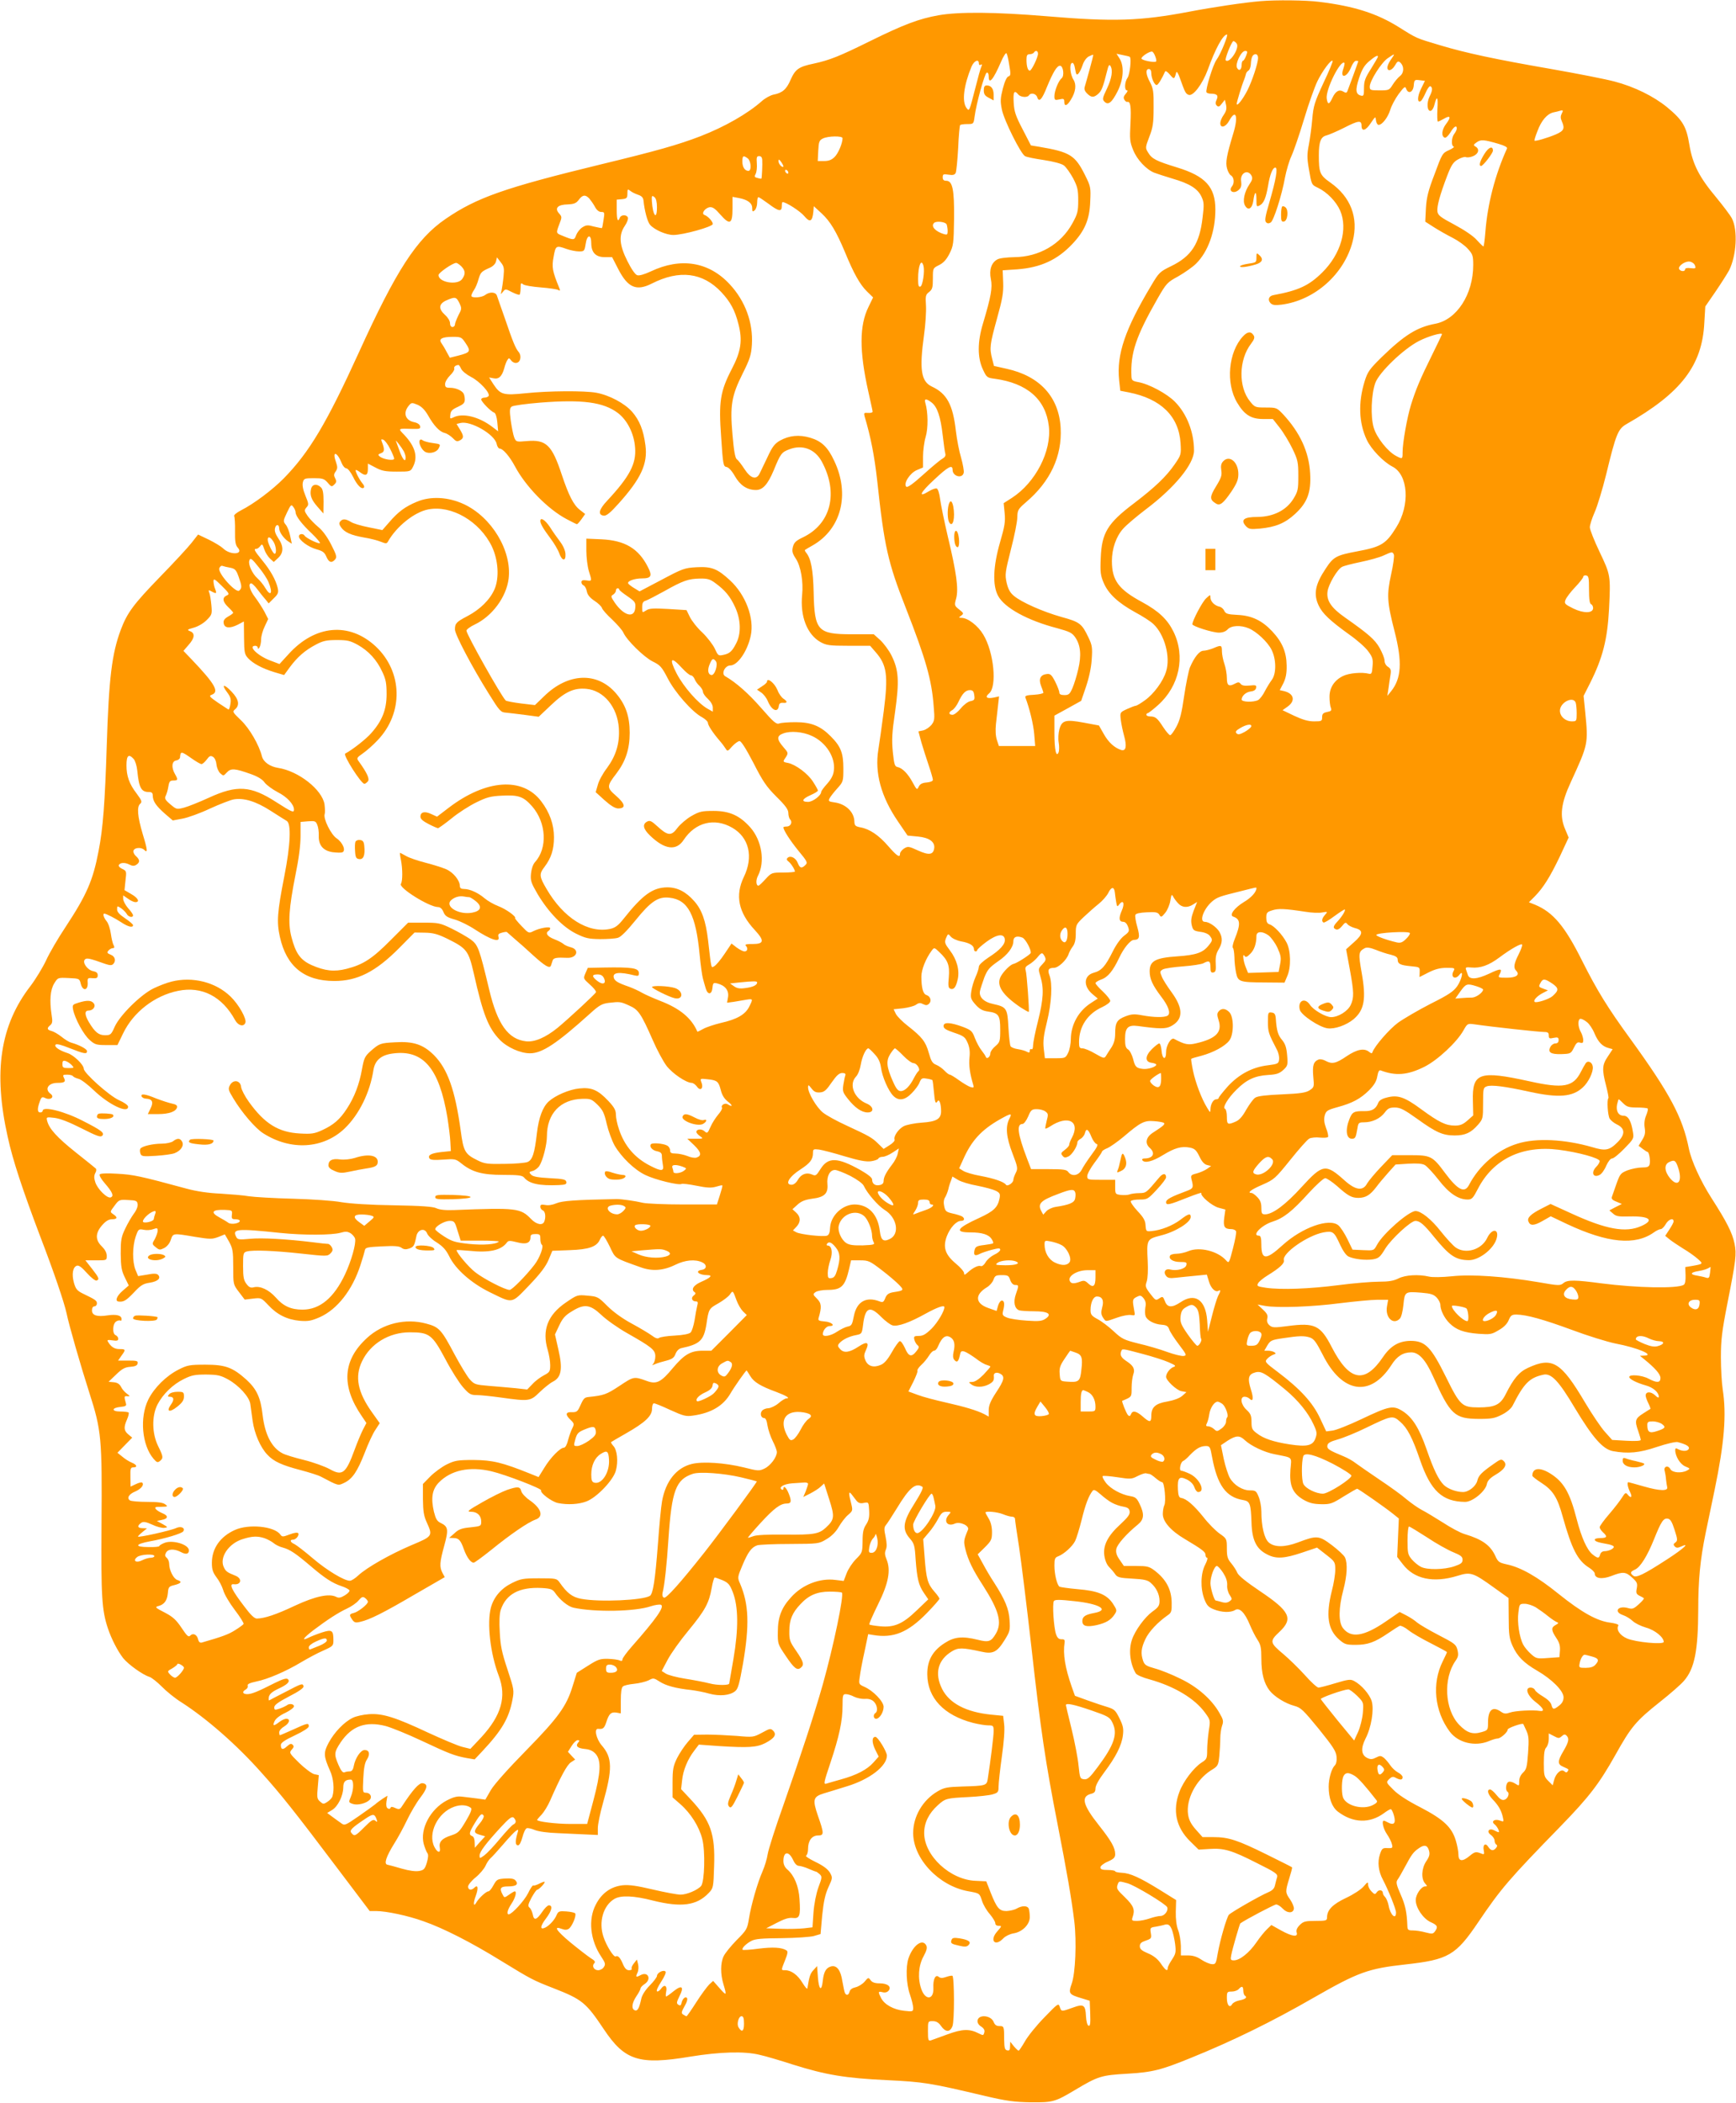 <?xml version="1.0" standalone="no"?>
<!DOCTYPE svg PUBLIC "-//W3C//DTD SVG 20010904//EN"
 "http://www.w3.org/TR/2001/REC-SVG-20010904/DTD/svg10.dtd">
<svg version="1.0" xmlns="http://www.w3.org/2000/svg"
 width="1057pt" height="1280pt" viewBox="0 0 1057 1280"
 preserveAspectRatio="xMidYMid meet">
<g transform="translate(0,1280) scale(0.1,-0.1)"
fill="#ff9800" stroke="none">
<path d="M7675 12793 c-98 -8 -292 -37 -433 -64 -299 -57 -463 -62 -867 -28
-311 26 -537 28 -661 6 -118 -21 -211 -56 -414 -156 -192 -95 -249 -117 -345
-138 -91 -19 -112 -33 -141 -98 -25 -59 -51 -81 -105 -91 -18 -4 -50 -21 -70
-39 -87 -77 -225 -156 -374 -214 -138 -53 -270 -90 -605 -171 -589 -143 -759
-203 -948 -333 -176 -121 -299 -311 -527 -812 -196 -430 -302 -608 -457 -766
-69 -70 -182 -155 -261 -195 -27 -14 -45 -29 -41 -35 3 -6 6 -47 5 -91 -1 -63
3 -85 16 -100 40 -44 -47 -48 -90 -4 -12 11 -51 35 -86 52 l-65 31 -40 -51
c-22 -28 -108 -121 -191 -206 -161 -166 -200 -218 -239 -321 -55 -147 -73
-294 -86 -704 -11 -351 -23 -508 -50 -645 -34 -179 -73 -267 -200 -460 -46
-69 -100 -161 -120 -206 -21 -44 -63 -113 -94 -154 -185 -239 -228 -522 -139
-919 31 -143 91 -323 198 -606 85 -221 146 -402 160 -466 15 -74 87 -323 139
-485 74 -230 78 -277 74 -803 -3 -438 2 -520 39 -631 22 -65 59 -137 93 -181
32 -39 118 -101 160 -114 13 -4 47 -31 75 -59 27 -28 81 -72 120 -96 154 -99
337 -259 487 -428 119 -132 207 -243 461 -580 l198 -262 39 0 c61 0 194 -28
288 -62 121 -42 292 -129 473 -241 185 -113 192 -117 320 -167 174 -68 197
-87 306 -250 127 -190 214 -218 526 -166 178 29 329 34 422 11 33 -7 125 -34
205 -60 198 -62 316 -82 570 -94 225 -11 263 -17 600 -97 129 -30 175 -36 275
-38 136 -1 148 2 272 76 139 83 159 89 316 98 154 9 206 22 392 98 249 101
489 218 744 365 271 155 331 177 558 202 262 29 307 55 444 258 138 204 187
261 500 582 176 181 236 260 334 434 96 172 125 207 271 323 62 49 129 107
148 130 64 74 85 183 86 431 0 183 12 306 45 467 13 63 38 182 55 264 59 285
73 456 49 611 -6 39 -11 126 -11 195 0 106 6 157 40 330 52 263 56 297 43 362
-14 67 -48 133 -141 278 -66 103 -122 226 -137 300 -38 190 -115 335 -358 670
-137 188 -201 292 -293 475 -104 208 -175 293 -285 339 l-38 15 35 35 c53 54
93 118 153 243 l54 116 -21 50 c-35 81 -26 157 34 287 106 231 107 233 88 425
l-10 100 39 77 c78 155 106 267 116 453 10 203 9 206 -57 345 -33 69 -60 137
-60 151 0 14 13 55 29 91 16 35 48 140 71 233 59 244 72 275 123 304 332 189
461 356 474 616 l6 100 62 90 c34 50 71 108 83 130 45 90 54 244 17 316 -10
19 -53 76 -95 127 -104 124 -144 202 -164 321 -18 112 -41 150 -135 228 -82
67 -199 125 -321 157 -52 14 -225 48 -385 76 -340 59 -518 97 -675 144 -150
45 -140 40 -250 109 -135 85 -275 130 -490 156 -78 10 -262 12 -355 4z m-222
-265 c-14 -35 -34 -76 -46 -92 -22 -30 -69 -185 -61 -198 3 -4 14 -8 24 -8 39
0 50 -10 38 -36 -9 -19 -8 -28 1 -37 9 -9 16 -7 30 12 l19 24 7 -31 c5 -24 1
-39 -14 -61 -12 -16 -21 -39 -21 -50 0 -34 33 -25 54 14 41 75 57 28 26 -74
-42 -139 -49 -179 -39 -216 5 -19 16 -38 23 -42 20 -11 23 -47 8 -66 -27 -32
13 -51 43 -20 12 11 15 26 12 49 -8 50 40 77 63 35 8 -16 5 -27 -14 -55 -29
-44 -41 -99 -26 -126 19 -35 44 -20 51 27 8 60 19 65 19 9 0 -44 1 -46 20 -36
25 13 38 46 51 120 11 68 28 110 44 110 17 0 4 -73 -36 -211 -25 -85 -30 -112
-20 -122 8 -8 16 -8 28 -1 18 11 68 166 87 274 8 41 25 100 39 130 14 30 49
132 77 225 28 94 65 197 81 230 30 62 83 134 93 125 3 -3 -22 -64 -56 -135
-54 -117 -61 -139 -68 -220 -4 -49 -14 -120 -21 -157 -11 -55 -11 -81 0 -144
17 -99 16 -98 56 -117 56 -27 111 -84 135 -139 48 -112 4 -265 -110 -377 -80
-79 -144 -109 -296 -137 -29 -5 -37 -29 -18 -49 12 -12 28 -14 67 -9 202 26
382 186 433 385 37 144 -12 271 -136 358 -64 45 -70 60 -70 167 0 81 12 112
47 120 15 4 62 24 104 45 90 46 109 49 109 14 0 -38 26 -31 57 17 28 41 28 41
31 15 2 -15 9 -27 16 -27 22 0 57 46 71 92 7 24 30 67 51 96 35 46 40 49 46
31 13 -34 43 -20 46 22 3 33 5 35 36 31 l32 -4 -24 -49 c-23 -47 -24 -88 -1
-74 6 4 19 27 30 52 10 24 23 41 29 38 14 -9 12 -27 -6 -63 -18 -37 -15 -87 5
-87 8 0 19 15 24 35 16 63 24 52 19 -24 -2 -42 -1 -76 3 -76 4 0 20 8 36 17
40 24 46 11 14 -31 -27 -35 -31 -76 -8 -84 7 -2 22 13 34 32 21 36 39 47 39
24 0 -7 -7 -22 -15 -32 -18 -23 -20 -73 -4 -78 6 -2 -7 -12 -29 -22 -39 -17
-42 -22 -87 -145 -39 -101 -49 -142 -53 -208 l-4 -82 53 -34 c30 -19 81 -48
115 -65 33 -17 75 -47 92 -67 29 -32 32 -42 32 -98 0 -178 -100 -332 -230
-357 -113 -21 -190 -70 -328 -204 -73 -72 -85 -88 -103 -146 -40 -129 -36
-253 13 -357 27 -57 100 -133 155 -162 98 -49 110 -235 24 -371 -62 -100 -91
-118 -236 -145 -128 -24 -146 -33 -193 -105 -64 -96 -76 -155 -43 -225 23 -49
69 -92 184 -175 49 -34 102 -81 118 -104 26 -35 30 -48 26 -91 -3 -43 -6 -49
-23 -45 -41 11 -121 4 -157 -14 -53 -26 -82 -71 -82 -126 0 -25 3 -55 8 -66 6
-18 3 -22 -23 -27 -24 -5 -30 -12 -30 -32 0 -23 -3 -25 -49 -25 -36 0 -69 10
-121 34 l-71 34 31 22 c49 35 39 79 -21 94 l-27 6 22 42 c15 31 21 61 20 108
-1 81 -26 142 -88 208 -62 66 -124 96 -212 100 -60 3 -71 7 -80 25 -5 12 -18
23 -29 25 -29 6 -55 32 -55 55 0 20 -1 19 -26 -4 -23 -20 -84 -136 -84 -158 0
-12 123 -51 161 -51 23 0 42 7 54 20 22 24 80 27 129 6 47 -20 114 -82 138
-130 29 -57 30 -145 2 -183 -12 -16 -31 -47 -43 -70 -11 -23 -30 -47 -40 -53
-28 -15 -101 -13 -101 3 1 23 26 45 55 49 20 2 31 10 33 22 3 16 -1 18 -40 14
-30 -3 -46 0 -54 10 -8 11 -15 12 -32 3 -40 -22 -52 -14 -52 33 0 24 -7 63
-15 86 -8 23 -15 58 -15 76 0 39 -4 40 -53 19 -20 -8 -47 -15 -59 -15 -25 0
-56 -39 -83 -102 -8 -21 -24 -99 -35 -173 -15 -105 -26 -148 -47 -187 -15 -28
-32 -52 -38 -52 -5 -1 -24 21 -42 48 -36 56 -48 66 -80 66 -13 0 -23 5 -23 10
0 6 4 10 8 10 4 0 33 22 63 49 130 116 168 296 94 447 -37 75 -90 125 -191
180 -143 77 -184 132 -184 250 0 75 26 149 68 196 20 23 82 75 137 117 177
133 295 277 295 359 0 111 -43 223 -116 297 -48 49 -159 109 -225 120 -33 6
-39 11 -40 33 -7 143 27 244 159 475 54 94 59 99 127 136 38 22 87 56 108 77
73 73 117 195 117 329 0 137 -60 203 -233 256 -127 39 -153 52 -176 90 -18 29
-18 31 7 97 22 56 26 85 26 177 1 96 -2 116 -21 153 -27 49 -29 82 -8 82 9 0
15 -9 15 -25 0 -32 21 -76 34 -72 9 3 31 39 50 82 3 6 16 -3 30 -20 25 -29 26
-29 38 15 3 8 13 -8 22 -35 31 -87 35 -95 53 -102 27 -11 84 64 117 153 46
128 93 214 117 214 4 0 -4 -28 -18 -62z m76 8 c22 -26 -43 -126 -66 -103 -7 8
37 117 47 117 4 0 13 -6 19 -14z m-1209 -63 c0 -22 -39 -103 -50 -103 -12 0
-20 27 -20 66 0 27 4 34 19 34 11 0 23 5 26 10 10 16 25 12 25 -7z m714 -16
c6 -15 8 -29 5 -31 -9 -9 -89 7 -89 18 0 13 50 45 65 42 6 -2 14 -15 19 -29z
m553 3 c-6 -16 -15 -30 -19 -30 -4 0 -8 -11 -8 -24 0 -31 -16 -42 -28 -19 -13
23 25 103 49 103 15 0 16 -4 6 -30z m-1442 -56 c10 -56 9 -65 -5 -69 -10 -3
-23 -31 -34 -74 -15 -59 -16 -77 -6 -127 13 -66 115 -270 141 -284 9 -6 61
-16 115 -24 59 -9 108 -22 122 -33 13 -10 38 -45 56 -78 27 -52 31 -70 31
-135 0 -67 -4 -82 -36 -140 -70 -127 -203 -204 -354 -205 -45 -1 -90 -6 -103
-14 -36 -20 -50 -63 -39 -119 11 -52 1 -107 -48 -271 -34 -112 -34 -207 -1
-278 23 -50 26 -52 73 -58 197 -27 310 -125 329 -288 18 -152 -81 -344 -225
-437 l-50 -32 6 -61 c5 -52 0 -81 -28 -177 -42 -146 -47 -261 -12 -326 39 -73
179 -150 360 -197 76 -21 91 -28 110 -56 33 -48 38 -110 18 -194 -9 -40 -25
-91 -35 -114 -16 -37 -23 -43 -49 -43 -21 0 -31 5 -31 15 0 9 -11 38 -25 66
-22 43 -30 50 -52 47 -38 -4 -50 -30 -35 -70 7 -18 14 -37 15 -43 1 -5 -24
-11 -56 -13 -44 -2 -57 -6 -54 -16 26 -68 49 -164 54 -223 l6 -73 -111 0 -110
0 -12 36 c-8 24 -10 59 -6 98 4 34 10 85 13 115 l6 53 -31 -7 c-44 -9 -57 2
-30 25 50 40 30 251 -35 358 -32 54 -94 102 -133 102 -18 1 -18 1 -1 14 16 12
15 15 -13 37 -29 23 -30 25 -18 68 15 58 2 154 -51 376 -22 94 -43 196 -47
228 -4 34 -13 61 -20 64 -8 3 -29 -5 -49 -17 -68 -42 -53 -8 32 70 86 81 113
95 113 61 0 -41 61 -56 68 -17 2 10 -5 51 -16 90 -12 39 -26 113 -32 164 -18
159 -55 227 -145 269 -67 31 -78 103 -49 313 9 63 14 144 12 180 -4 59 -2 67
19 83 20 16 23 27 23 82 0 63 0 63 38 82 26 13 44 32 63 69 24 48 26 61 28
212 2 178 -9 232 -48 232 -15 0 -21 6 -21 21 0 19 4 21 35 16 27 -4 37 -2 44
11 4 9 11 77 15 151 3 74 9 137 12 140 3 3 22 6 44 6 37 0 38 0 44 45 10 78
61 263 74 268 7 2 12 -7 12 -23 0 -53 28 -20 75 89 14 33 29 56 33 52 4 -4 12
-37 17 -72z m490 -24 c-13 -47 -26 -95 -30 -107 -5 -15 -1 -27 14 -42 26 -26
41 -26 69 -1 20 19 28 39 53 139 8 33 13 41 20 30 16 -26 9 -74 -21 -138 -28
-58 -29 -66 -15 -80 23 -23 45 -5 80 64 36 72 41 154 11 200 l-18 28 38 -8
c22 -4 41 -9 43 -11 11 -10 0 -106 -13 -126 -19 -26 -21 -78 -4 -78 6 0 3 -9
-8 -21 -13 -15 -15 -24 -8 -36 5 -9 14 -15 18 -13 19 4 24 -29 19 -131 -5 -96
-4 -113 17 -163 23 -58 80 -118 128 -137 15 -6 65 -22 111 -36 104 -30 153
-61 176 -109 16 -34 17 -49 7 -129 -18 -158 -68 -235 -192 -295 -68 -33 -74
-39 -119 -115 -161 -268 -213 -422 -197 -578 l7 -65 52 -10 c196 -39 304 -145
315 -308 4 -70 4 -72 -36 -130 -51 -74 -120 -140 -249 -238 -160 -121 -195
-179 -201 -332 -4 -86 -1 -107 18 -151 28 -66 87 -121 190 -178 47 -25 98 -58
113 -73 68 -64 105 -200 77 -288 -18 -60 -75 -137 -128 -175 -26 -19 -51 -34
-57 -34 -5 0 -29 -9 -53 -20 -43 -20 -43 -20 -38 -65 3 -25 12 -68 20 -97 18
-65 12 -96 -18 -87 -40 13 -77 46 -106 98 l-29 51 -91 17 c-112 21 -135 15
-150 -41 -6 -22 -8 -58 -4 -80 4 -22 3 -48 0 -58 -15 -37 -26 13 -26 117 l0
105 82 45 81 45 29 85 c18 53 32 116 35 166 5 73 3 87 -20 135 -40 84 -53 94
-163 124 -114 32 -245 90 -291 129 -23 19 -35 41 -44 80 -11 50 -9 63 26 202
21 81 39 169 39 196 1 44 5 50 52 91 149 126 221 281 212 452 -10 189 -127
317 -330 361 l-76 17 -11 43 c-17 66 -14 88 29 244 34 122 40 157 38 220 l-3
75 90 6 c141 11 242 57 333 153 77 81 106 150 110 259 4 85 3 92 -31 160 -61
123 -92 142 -281 174 l-49 8 -50 97 c-43 82 -52 109 -55 163 -4 66 3 80 28 50
14 -17 56 -20 65 -5 11 18 43 11 50 -11 11 -34 29 -16 60 63 37 89 60 128 79
128 20 0 28 -62 10 -76 -19 -15 -44 -77 -44 -109 0 -24 3 -26 30 -20 26 6 30
4 30 -14 0 -31 17 -26 40 12 30 48 35 92 16 122 -20 31 -26 96 -9 102 8 3 15
-11 19 -37 6 -34 9 -39 20 -28 7 7 19 31 26 53 8 24 23 44 38 52 13 6 25 11
26 10 2 -1 -8 -40 -21 -87z m1025 67 c0 -31 -36 -140 -65 -197 -27 -53 -64
-101 -65 -82 0 11 31 114 47 152 3 8 7 21 9 29 1 8 9 18 16 22 7 4 13 22 14
38 2 43 11 61 29 61 9 0 15 -9 15 -23z m812 -5 c-11 -15 -22 -36 -24 -47 -5
-32 25 -28 45 6 14 25 20 29 31 20 26 -22 26 -63 1 -83 -13 -10 -33 -34 -45
-53 -21 -34 -24 -35 -81 -35 -55 0 -59 2 -59 23 0 35 71 147 110 173 44 30 46
30 22 -4z m-82 13 c0 -3 -19 -36 -42 -73 -36 -56 -43 -75 -43 -118 0 -44 -2
-50 -18 -46 -33 8 -36 34 -12 107 18 54 32 77 61 102 37 31 54 40 54 28z
m-2430 -41 c0 -9 5 -12 12 -8 8 5 9 2 3 -12 -5 -10 -21 -68 -36 -128 -38 -147
-37 -146 -55 -122 -28 39 -16 136 31 250 15 36 45 50 45 20z m2310 13 c0 -3
-56 -157 -65 -179 -5 -14 -10 -15 -25 -6 -25 16 -48 4 -67 -37 -20 -43 -29
-44 -35 -5 -8 54 85 240 108 217 2 -2 -1 -18 -7 -36 -22 -62 22 -54 47 9 9 22
22 40 30 40 8 0 14 -1 14 -3z m1239 -318 c-8 -16 -8 -28 0 -46 20 -45 14 -59
-36 -81 -52 -22 -125 -43 -130 -38 -2 2 6 28 18 58 24 65 59 105 97 114 15 3
32 7 37 9 22 7 25 4 14 -16z m-4379 -150 c0 -31 -26 -92 -48 -114 -18 -18 -36
-25 -64 -25 l-39 0 3 62 c3 55 6 64 28 75 32 16 120 17 120 2z m3996 -35 c34
-10 53 -20 50 -27 -73 -161 -119 -339 -132 -509 -4 -49 -9 -88 -12 -88 -2 0
-21 18 -41 40 -21 24 -76 61 -136 93 -85 45 -100 57 -103 80 -4 32 16 103 59
216 25 65 37 84 65 100 19 11 41 18 49 15 9 -4 29 -1 45 6 33 14 40 43 14 58
-14 8 -14 11 7 26 26 18 43 17 135 -10z m-4573 -88 c20 -16 24 -76 4 -76 -22
0 -37 23 -37 57 0 36 6 39 33 19z m88 -8 c2 -26 -2 -112 -5 -115 -1 -1 -12 0
-24 4 -18 4 -20 8 -11 25 6 11 9 40 7 64 -3 37 0 44 14 44 12 0 18 -8 19 -22z
m129 -41 c0 -5 -7 -4 -15 3 -8 7 -15 20 -15 29 1 13 3 13 15 -3 8 -11 15 -24
15 -29z m30 -38 c0 -6 -4 -7 -10 -4 -5 3 -10 11 -10 16 0 6 5 7 10 4 6 -3 10
-11 10 -16z m-916 -134 c22 -7 32 -17 34 -35 6 -61 24 -130 40 -148 27 -31 98
-62 142 -62 59 0 240 50 240 67 0 15 -30 48 -51 55 -21 8 3 42 32 47 18 2 33
-8 65 -45 58 -66 74 -58 74 37 l0 71 38 -7 c54 -10 82 -31 82 -61 0 -22 2 -25
15 -14 8 7 15 28 15 46 0 19 3 34 8 34 4 0 31 -18 61 -40 62 -47 81 -50 81
-15 0 14 2 25 5 25 22 0 108 -56 132 -85 34 -41 49 -34 55 25 l3 35 47 -43
c54 -50 90 -111 143 -237 53 -129 91 -197 134 -239 l37 -36 -28 -58 c-56 -113
-56 -268 -2 -511 14 -64 27 -120 27 -126 1 -5 -11 -9 -27 -8 -25 2 -27 0 -22
-20 38 -127 60 -241 77 -392 43 -400 65 -498 175 -777 121 -310 157 -434 169
-598 7 -77 5 -87 -14 -112 -12 -14 -34 -29 -50 -33 l-29 -6 18 -67 c11 -37 31
-100 45 -141 14 -41 25 -80 25 -87 0 -8 -16 -14 -37 -16 -27 -2 -41 -9 -49
-25 -10 -22 -12 -21 -37 25 -29 54 -63 88 -92 94 -17 3 -21 15 -29 92 -7 74
-5 117 14 245 26 186 22 253 -21 340 -16 33 -48 75 -69 95 l-40 36 -133 0
c-209 0 -228 21 -233 255 -3 136 -16 206 -46 242 -6 7 -9 15 -7 16 2 2 24 15
49 29 173 100 226 311 129 514 -39 84 -78 120 -146 140 -67 20 -128 14 -185
-18 -31 -18 -46 -37 -74 -98 -20 -41 -41 -86 -48 -100 -20 -43 -55 -33 -93 25
-18 28 -39 55 -47 60 -10 8 -18 53 -26 148 -16 180 -6 238 62 374 44 88 52
113 56 176 8 133 -40 265 -135 367 -127 137 -298 165 -481 78 -39 -18 -70 -27
-82 -23 -13 4 -36 38 -60 86 -49 97 -54 158 -16 214 14 20 22 43 19 51 -7 19
-42 18 -49 -1 -12 -31 -19 -13 -19 48 l0 62 33 3 c28 3 32 7 32 34 0 27 2 29
17 17 9 -8 30 -18 47 -24z m-296 -23 c9 -11 25 -33 34 -50 11 -21 25 -32 39
-32 20 0 21 -3 14 -47 -4 -27 -8 -49 -10 -51 -1 -1 -23 3 -48 9 -39 11 -48 10
-72 -5 -15 -10 -31 -31 -37 -47 -11 -32 -15 -32 -85 -3 -38 15 -38 15 -17 71
16 41 16 44 -2 64 -29 32 -8 54 52 55 40 2 52 7 68 28 23 31 40 33 64 8z m412
-53 c0 -82 -25 -53 -31 36 -2 34 0 38 16 25 10 -8 15 -30 15 -61z m1764 -105
c3 -9 6 -27 6 -40 0 -22 -3 -24 -22 -19 -53 16 -82 48 -61 68 13 14 71 7 77
-9z m-2164 -113 c0 -58 27 -86 83 -86 l44 0 38 -74 c58 -112 110 -134 203 -87
169 86 311 68 424 -52 55 -59 83 -110 104 -194 26 -99 16 -166 -40 -273 -71
-137 -81 -199 -65 -417 11 -166 13 -177 33 -180 12 -2 32 -23 50 -55 32 -56
73 -84 127 -85 42 -1 73 32 110 120 42 103 48 110 96 128 79 30 155 1 196 -74
104 -191 57 -380 -114 -462 -42 -20 -54 -31 -61 -57 -7 -27 -4 -40 17 -72 31
-46 47 -141 39 -221 -13 -130 30 -241 111 -287 36 -20 54 -23 171 -23 l132 0
32 -37 c70 -79 79 -141 51 -360 -12 -93 -27 -198 -33 -235 -23 -141 16 -286
120 -438 l58 -85 64 -6 c69 -7 104 -33 98 -72 -6 -39 -32 -43 -98 -13 -57 26
-62 27 -86 12 -13 -9 -24 -23 -24 -31 0 -27 -18 -16 -72 46 -57 66 -113 104
-169 114 -31 6 -36 11 -37 35 -1 59 -53 108 -122 117 -35 5 -38 8 -29 25 6 11
27 38 47 60 36 40 37 43 37 122 0 94 -16 134 -77 195 -62 63 -119 86 -213 86
-44 0 -89 -3 -101 -8 -17 -6 -34 8 -109 94 -76 87 -152 155 -220 194 -25 15
-1 65 31 65 45 0 105 87 125 181 23 107 -31 250 -127 338 -77 71 -112 84 -204
79 -72 -4 -85 -9 -211 -76 l-135 -71 -31 19 c-17 10 -34 23 -38 29 -8 14 36
31 84 31 56 0 64 15 36 69 -57 113 -140 162 -282 169 l-93 4 0 -73 c0 -41 7
-96 15 -123 20 -64 20 -63 -15 -58 -22 3 -30 0 -30 -11 0 -8 6 -17 14 -20 7
-3 16 -19 19 -36 4 -21 19 -39 46 -57 22 -14 43 -34 46 -44 3 -10 31 -42 63
-71 31 -30 62 -65 68 -80 21 -46 124 -147 177 -174 47 -23 56 -33 92 -102 43
-85 150 -207 210 -238 19 -11 35 -26 35 -33 0 -15 29 -60 71 -109 15 -17 32
-40 38 -50 10 -17 13 -15 39 15 16 17 36 32 45 32 10 0 39 -46 84 -132 57
-112 79 -145 140 -206 56 -55 73 -79 73 -100 0 -15 5 -33 11 -39 16 -16 3 -43
-21 -43 -11 0 -20 -2 -20 -5 0 -17 40 -79 91 -142 54 -65 58 -73 43 -87 -23
-23 -34 -20 -47 13 -12 31 -45 47 -62 30 -7 -7 -5 -14 6 -22 15 -11 39 -49 39
-61 0 -3 -32 -6 -71 -6 -70 0 -72 -1 -108 -40 -20 -22 -39 -40 -43 -40 -15 0
-17 34 -3 60 44 85 24 214 -46 294 -64 72 -126 101 -224 101 -71 0 -86 -3
-135 -31 -30 -17 -68 -50 -85 -72 -37 -51 -59 -49 -122 9 -36 33 -46 38 -63
29 -30 -16 -24 -45 18 -85 89 -86 160 -95 205 -26 71 107 187 136 295 74 103
-59 131 -177 71 -300 -54 -112 -33 -216 66 -322 61 -66 58 -86 -13 -86 -34 1
-48 -3 -42 -9 16 -16 12 -36 -7 -36 -9 0 -30 11 -48 24 l-31 24 -43 -64 c-24
-36 -52 -69 -62 -74 -20 -11 -17 -23 -38 160 -14 116 -37 183 -84 236 -50 57
-103 84 -164 84 -88 -1 -149 -44 -265 -190 -34 -43 -52 -56 -83 -63 -134 -28
-284 66 -387 243 -45 76 -46 91 -13 134 41 54 58 106 58 181 0 77 -26 151 -78
219 -113 149 -336 133 -562 -39 l-72 -55 -35 16 c-40 19 -66 13 -66 -16 0 -14
15 -27 50 -45 27 -14 53 -25 57 -25 4 0 42 27 83 60 41 34 109 77 150 97 63
31 88 38 157 41 100 5 130 -5 183 -65 87 -100 95 -255 17 -340 -12 -14 -21
-41 -24 -70 -4 -43 1 -56 41 -125 66 -110 153 -200 234 -240 57 -28 76 -32
146 -33 45 0 93 3 108 8 18 4 56 43 108 107 93 115 138 145 206 137 113 -12
161 -103 184 -347 6 -63 15 -128 20 -145 4 -16 12 -43 17 -60 12 -41 37 -39
41 3 3 31 6 33 30 27 47 -12 71 -42 65 -82 l-6 -35 39 5 c21 4 56 9 77 13 43
7 43 6 18 -44 -24 -46 -73 -75 -171 -97 -41 -10 -90 -26 -109 -37 -18 -10 -34
-18 -35 -16 -35 82 -106 141 -226 187 -43 17 -93 39 -112 50 -18 11 -54 27
-78 36 -67 23 -88 35 -93 56 -8 32 35 36 127 13 22 -5 26 -3 26 14 0 31 -41
37 -213 34 l-98 -2 -14 -32 c-14 -33 -14 -33 26 -69 23 -20 40 -41 38 -47 -4
-11 -172 -166 -234 -217 -73 -59 -140 -88 -192 -82 -108 12 -174 103 -224 313
-61 255 -68 273 -113 307 -23 16 -75 46 -116 66 -70 34 -81 36 -170 36 l-95 0
-105 -105 c-113 -114 -168 -150 -270 -176 -75 -19 -131 -13 -213 23 -68 31
-97 71 -123 173 -21 83 -15 173 25 375 20 96 31 181 31 236 l0 87 46 4 c42 3
47 1 56 -22 6 -14 10 -43 9 -66 -2 -57 26 -91 84 -100 25 -3 51 -4 59 -1 24 9
4 59 -34 85 -35 23 -83 121 -73 148 3 8 2 34 -1 59 -14 89 -158 203 -283 222
-50 8 -89 36 -98 70 -17 69 -76 171 -128 220 -51 49 -53 52 -35 67 29 25 22
61 -22 107 -46 49 -65 46 -27 -4 21 -28 25 -42 20 -71 -3 -20 -8 -35 -12 -34
-3 2 -32 21 -64 42 -52 36 -56 41 -38 48 48 17 21 65 -122 215 l-50 52 31 36
c38 42 41 72 9 84 -20 8 -17 10 22 21 26 7 59 26 79 46 33 33 34 37 29 92 -3
31 -8 65 -13 76 -6 16 -4 17 14 7 30 -16 33 -14 22 15 -6 14 -10 35 -10 47 0
18 8 14 50 -28 47 -46 49 -51 30 -59 -28 -13 -25 -38 10 -71 17 -16 30 -31 30
-34 0 -3 -14 -14 -31 -23 -22 -13 -30 -24 -27 -40 4 -31 37 -34 85 -10 l38 20
1 -99 c1 -90 3 -101 25 -125 30 -32 86 -62 161 -85 l58 -17 35 48 c46 62 93
103 158 137 43 23 65 28 127 28 65 0 82 -4 128 -29 66 -37 117 -92 150 -165
22 -46 26 -71 26 -136 0 -93 -27 -162 -94 -237 -29 -34 -117 -103 -158 -124
-15 -8 97 -184 117 -184 5 0 14 7 21 15 12 14 -4 50 -55 121 -15 20 -13 23 24
49 22 15 63 51 91 81 158 166 152 416 -12 570 -161 150 -370 132 -532 -48
l-54 -59 -58 22 c-76 29 -137 89 -89 89 8 0 15 -6 15 -12 0 -9 4 -8 10 2 5 8
10 30 10 49 0 19 10 55 22 79 l21 45 -23 45 c-13 24 -39 64 -57 88 -32 41 -44
84 -23 84 5 0 22 -16 37 -36 15 -20 37 -48 49 -61 l20 -25 31 31 c27 26 30 35
24 63 -12 50 -44 107 -95 169 -48 59 -53 69 -35 69 7 0 17 8 24 17 11 15 14
12 24 -19 6 -19 22 -45 35 -57 l23 -21 26 24 c35 32 35 72 1 121 -17 26 -24
45 -19 62 6 25 25 23 25 -3 0 -21 27 -60 54 -78 l23 -15 -10 47 c-5 26 -17 57
-27 69 -17 21 -16 24 8 75 23 48 26 50 38 33 8 -10 14 -25 14 -33 0 -22 38
-72 99 -129 30 -29 52 -55 49 -58 -7 -7 -84 30 -93 45 -9 15 -35 12 -35 -4 0
-23 59 -66 108 -79 36 -10 48 -18 59 -44 15 -36 33 -42 54 -17 11 14 8 27 -25
91 -24 47 -53 86 -78 106 -22 18 -51 48 -64 66 -22 32 -22 36 -8 53 15 16 14
22 -6 71 -15 36 -20 64 -16 81 6 24 10 26 67 26 53 0 63 -3 84 -27 22 -26 25
-27 40 -12 14 13 15 21 6 38 -9 17 -9 26 3 42 12 18 12 27 1 60 -24 67 8 60
35 -8 7 -18 20 -33 29 -33 9 -1 26 -22 41 -52 25 -52 53 -79 66 -65 4 4 0 15
-8 24 -21 25 -50 83 -41 83 5 0 17 -7 27 -15 32 -24 46 -18 46 20 l0 34 46
-24 c39 -21 61 -25 130 -25 82 0 84 0 99 30 31 60 13 123 -53 193 -40 41 -41
40 51 37 42 -1 48 1 45 16 -2 11 -16 21 -37 25 -53 11 -68 56 -33 99 17 21 20
21 54 7 25 -11 44 -30 64 -64 36 -64 70 -100 102 -108 14 -3 36 -18 49 -31 19
-20 26 -23 43 -14 25 13 25 27 0 67 l-20 33 24 6 c61 15 208 -69 220 -127 3
-16 12 -29 19 -29 19 0 60 -47 92 -107 66 -124 200 -261 315 -322 32 -17 60
-31 63 -31 3 0 16 14 28 31 l22 31 -32 25 c-39 30 -68 88 -110 213 -60 182
-95 216 -212 206 -65 -6 -67 -5 -78 22 -6 15 -15 61 -21 102 -8 62 -7 77 6 86
8 6 87 17 175 24 255 20 383 3 471 -63 57 -43 99 -125 105 -211 8 -98 -33
-176 -170 -323 -51 -54 -58 -86 -21 -91 16 -2 40 17 90 73 137 152 179 243
164 355 -12 93 -36 152 -81 204 -46 52 -138 101 -218 116 -71 13 -288 12 -431
-3 -135 -14 -153 -9 -195 54 l-27 42 27 -5 c32 -7 51 11 65 60 5 20 14 44 20
52 8 13 11 12 23 -4 7 -10 22 -17 33 -14 24 4 31 44 12 66 -19 23 -34 58 -83
202 -24 69 -47 133 -50 143 -9 21 -44 22 -71 2 -22 -17 -84 -20 -84 -5 0 6 7
22 16 35 9 13 22 43 28 67 13 42 17 46 71 70 17 8 32 23 35 37 l6 25 23 -30
c20 -25 22 -36 17 -87 -3 -32 -9 -70 -12 -85 -6 -25 -6 -26 8 -8 15 19 16 19
56 -2 22 -11 43 -18 46 -15 3 4 6 22 6 41 0 29 2 33 15 22 8 -7 57 -15 108
-19 51 -4 99 -11 107 -16 10 -6 12 -4 6 11 -43 105 -47 128 -35 192 12 68 15
70 79 47 23 -8 57 -15 76 -15 31 0 33 2 40 45 8 58 34 63 34 6z m6720 -136 c7
-19 4 -20 -26 -17 -21 3 -34 0 -34 -7 0 -15 -27 -14 -36 1 -10 17 35 50 64 46
14 -2 28 -12 32 -23z m-7510 -7 c24 -26 25 -46 4 -76 -28 -40 -144 -21 -144
24 0 14 85 73 107 74 7 0 21 -10 33 -22z m2813 3 c8 -33 -5 -120 -19 -125 -11
-4 -14 7 -14 47 0 81 20 128 33 78z m-2826 -225 c15 -33 15 -36 -6 -75 -11
-23 -21 -48 -21 -56 0 -8 -7 -15 -15 -15 -9 0 -15 9 -15 23 0 14 -13 35 -30
50 -42 38 -39 68 8 89 53 23 60 22 79 -16z m5983 -190 c0 -2 -27 -58 -60 -125
-74 -149 -101 -215 -129 -305 -24 -78 -51 -231 -51 -288 0 -43 -1 -43 -39 -23
-51 26 -120 113 -137 173 -20 67 -15 203 10 272 24 65 172 207 266 255 54 28
140 53 140 41z m-5944 -56 c32 -48 28 -55 -45 -74 l-52 -13 -20 36 c-10 20
-25 44 -32 54 -17 25 5 37 70 37 51 0 54 -2 79 -40z m-28 -155 c6 -13 33 -35
60 -49 52 -26 118 -98 107 -116 -3 -5 -15 -10 -26 -10 -10 0 -19 -5 -19 -11 0
-13 59 -74 79 -80 8 -3 16 -26 19 -59 l5 -55 -34 26 c-83 64 -184 88 -240 58
-19 -9 -20 -8 -17 18 2 22 12 32 46 47 34 16 42 24 42 45 0 14 -4 31 -8 37
-12 19 -49 34 -81 34 -26 0 -31 4 -31 23 0 13 14 36 30 52 17 16 28 35 26 41
-4 11 6 21 25 23 3 1 11 -10 17 -24z m2865 -205 c34 -27 54 -86 67 -200 6 -52
13 -103 16 -112 3 -11 -3 -21 -17 -29 -12 -6 -65 -50 -116 -96 -64 -58 -98
-82 -105 -75 -19 19 22 83 64 101 l38 16 0 66 c0 36 7 90 16 120 16 53 15 151
-2 207 -8 27 5 28 39 2z m-3298 -281 c14 -27 25 -54 25 -60 0 -15 -65 -5 -87
12 -13 11 -12 14 7 21 22 8 23 23 4 72 -5 12 -2 15 10 10 9 -4 28 -28 41 -55z
m84 -16 c6 -12 11 -29 11 -37 0 -32 -17 -15 -36 36 -10 29 -21 57 -23 63 -6
15 34 -37 48 -62z m-795 -548 c17 -25 22 -75 8 -75 -10 0 -42 65 -42 85 0 23
16 18 34 -10z m6823 -81 c3 -9 -4 -63 -17 -120 -27 -124 -25 -167 21 -346 48
-187 42 -287 -22 -366 l-22 -27 7 45 c3 25 9 62 12 82 5 30 2 39 -15 50 -12 7
-21 23 -21 38 0 14 -14 48 -30 77 -29 51 -67 84 -212 186 -83 58 -113 103
-105 158 6 43 59 134 88 149 10 6 61 19 114 30 53 11 115 28 138 39 53 24 56
25 64 5z m-6910 -78 c24 -29 50 -69 58 -89 28 -67 14 -92 -20 -35 -10 18 -32
45 -49 60 -30 27 -56 84 -48 106 6 20 15 14 59 -42z m-175 -1 c29 -6 36 -13
51 -55 20 -57 21 -68 4 -84 -19 -19 -131 105 -122 135 4 12 13 18 20 15 8 -3
29 -8 47 -11z m8273 -134 c0 -59 4 -86 13 -88 6 -3 12 -13 12 -23 0 -33 -57
-34 -121 -3 -52 26 -56 30 -47 53 5 13 31 48 58 76 28 29 50 58 50 64 0 6 8
10 18 8 15 -3 17 -15 17 -87z m-5319 40 c60 -44 90 -81 120 -146 35 -76 38
-160 6 -221 -25 -49 -40 -62 -80 -70 -28 -6 -31 -3 -49 37 -11 24 -45 69 -76
99 -32 29 -66 73 -77 96 l-20 41 -112 7 c-91 5 -115 4 -134 -9 -24 -15 -24
-15 -24 19 0 27 5 36 23 41 12 4 62 30 111 57 115 65 149 76 217 77 47 1 63
-4 95 -28z m-586 -38 c0 -5 23 -23 51 -42 46 -32 50 -38 47 -70 -5 -65 -68
-50 -124 30 -25 37 -26 42 -11 50 9 6 17 17 17 24 0 8 5 15 10 15 6 0 10 -3
10 -7z m588 -436 c16 -19 -6 -89 -27 -85 -21 4 -25 32 -9 68 14 33 20 36 36
17z m-206 -42 c23 -25 47 -45 55 -45 7 0 17 -10 22 -22 5 -13 18 -32 30 -42
11 -11 21 -27 21 -36 0 -9 14 -29 30 -43 18 -17 30 -37 30 -53 l0 -25 -32 18
c-58 33 -145 132 -188 214 -48 93 -35 108 32 34z m1780 -166 c4 -26 1 -31 -23
-36 -16 -3 -41 -22 -59 -44 -17 -21 -40 -39 -50 -39 -25 0 -26 16 -1 29 10 6
26 27 36 48 24 52 44 73 70 73 18 0 24 -7 27 -31z m3662 -45 c3 -9 6 -38 6
-65 0 -47 -1 -49 -29 -49 -40 0 -73 30 -73 65 0 50 80 91 96 49z m-1976 -146
c-3 -7 -21 -22 -41 -33 -28 -15 -39 -17 -48 -8 -9 9 -4 17 22 32 38 23 73 28
67 9z m-2676 -56 c87 -39 146 -131 135 -212 -3 -28 -17 -53 -41 -80 -20 -22
-36 -44 -36 -49 0 -22 -51 -61 -80 -61 -43 0 -37 18 15 41 25 11 45 23 45 28
0 4 -13 28 -30 54 -31 49 -105 104 -152 114 -33 6 -33 7 -12 37 14 23 13 26
-15 58 -43 49 -43 70 -1 85 44 16 117 10 172 -15z m-3776 -137 c27 -19 54 -35
61 -35 6 0 20 12 32 28 16 22 23 25 38 16 11 -7 19 -25 21 -46 2 -20 12 -44
23 -54 19 -17 20 -17 40 5 25 27 49 25 147 -10 42 -15 70 -32 83 -51 12 -16
48 -42 80 -59 56 -28 99 -74 99 -106 0 -21 -12 -16 -109 46 -155 100 -238 105
-410 26 -57 -26 -124 -53 -150 -60 -46 -12 -47 -11 -85 21 -31 26 -35 36 -27
51 5 10 13 35 16 56 5 31 10 37 30 37 29 0 30 5 10 40 -23 40 -19 78 8 82 12
2 22 10 23 18 3 40 7 39 70 -5z m-352 -4 c9 -10 19 -42 22 -72 10 -103 24
-129 70 -129 18 0 24 -5 24 -22 1 -34 19 -61 73 -109 l49 -42 59 11 c33 6 108
33 167 61 59 27 124 52 144 56 61 11 135 -11 224 -68 45 -29 90 -57 100 -63
28 -17 23 -144 -15 -337 -43 -219 -47 -278 -27 -368 40 -181 149 -269 332
-269 140 0 251 56 394 200 l94 95 63 -1 c51 -1 77 -8 137 -37 119 -59 129 -73
161 -212 56 -249 88 -330 158 -403 45 -46 125 -82 184 -82 74 0 163 59 367
243 55 50 72 59 113 64 68 8 72 7 125 -17 55 -24 72 -50 143 -211 25 -58 63
-128 83 -155 36 -47 119 -103 153 -104 9 0 23 -10 32 -22 21 -31 42 -12 28 24
-9 25 -9 25 37 20 59 -6 67 -13 81 -67 7 -29 21 -52 43 -69 31 -24 30 -36 -2
-16 -16 10 -43 -6 -34 -21 3 -5 -7 -24 -23 -42 -15 -18 -37 -51 -47 -75 -18
-40 -20 -41 -37 -26 -18 16 -49 13 -49 -5 0 -5 10 -17 22 -25 22 -15 21 -16
-27 -16 l-50 0 42 -40 c43 -42 47 -64 13 -75 -10 -3 -35 1 -55 10 -21 8 -53
15 -71 15 -27 0 -34 4 -34 20 0 10 -8 24 -19 29 -22 12 -88 18 -97 8 -13 -13
7 -38 36 -43 23 -5 30 -12 30 -29 0 -12 3 -37 6 -54 8 -39 -8 -41 -76 -6 -95
48 -158 122 -191 222 -11 31 -19 71 -19 90 0 26 -10 45 -46 83 -63 67 -102 84
-177 76 -61 -6 -145 -42 -186 -79 -37 -34 -61 -99 -72 -194 -14 -122 -27 -163
-58 -175 -14 -5 -78 -11 -141 -11 -101 -2 -121 1 -161 21 -78 38 -87 54 -104
182 -34 247 -80 375 -162 458 -66 66 -127 86 -238 79 -91 -5 -95 -7 -150 -55
-33 -30 -39 -42 -51 -109 -16 -91 -46 -170 -92 -240 -42 -65 -81 -99 -151
-131 -46 -21 -64 -24 -135 -20 -130 7 -215 59 -311 193 -24 33 -45 74 -47 90
-4 41 -48 48 -68 11 -12 -23 -10 -30 21 -81 51 -85 134 -182 182 -212 168
-107 365 -95 496 30 88 85 154 219 175 357 10 58 47 90 119 99 184 24 281 -90
331 -389 8 -52 17 -120 18 -150 l3 -55 -58 -6 c-62 -7 -84 -19 -72 -39 6 -9
29 -11 83 -7 72 5 76 5 112 -24 65 -52 126 -69 254 -69 91 0 116 -3 127 -16
31 -38 92 -51 212 -46 40 2 48 5 45 20 -3 14 -18 18 -100 22 -71 4 -102 9
-114 21 -14 15 -14 17 9 23 13 3 32 17 41 31 21 32 46 129 46 180 0 138 82
225 217 228 48 1 56 -2 91 -36 32 -32 41 -50 56 -116 10 -43 32 -103 48 -132
42 -72 122 -149 188 -180 60 -29 204 -64 220 -54 5 3 46 -2 91 -11 64 -13 90
-14 118 -6 19 6 37 10 39 8 2 -3 -5 -29 -15 -60 l-18 -56 -205 0 c-113 0 -223
5 -245 10 -45 11 -130 23 -160 23 -258 -5 -333 -11 -368 -26 -23 -10 -50 -14
-67 -10 -24 4 -30 2 -30 -11 0 -9 7 -19 15 -22 15 -6 20 -40 9 -68 -10 -26
-48 -18 -80 15 -64 67 -89 70 -469 55 -54 -2 -89 2 -108 11 -20 10 -89 15
-260 18 -145 2 -265 10 -319 19 -48 9 -181 18 -295 21 -115 3 -235 10 -268 15
-33 6 -111 12 -173 16 -73 3 -146 14 -205 30 -283 77 -327 86 -423 91 -64 4
-103 2 -107 -4 -4 -6 10 -30 31 -54 47 -54 57 -78 36 -86 -21 -8 -81 51 -94
93 -8 24 -8 39 0 55 7 11 8 24 3 28 -4 4 -60 49 -123 99 -113 90 -161 143
-173 191 -6 23 -5 24 46 18 35 -5 89 -26 164 -64 91 -46 115 -55 125 -45 17
17 -4 33 -116 90 -113 59 -246 92 -246 62 0 -5 -7 -10 -15 -10 -18 0 -19 22
-3 66 10 29 14 31 35 21 32 -14 57 8 30 27 -37 28 -13 66 43 66 44 0 52 7 39
31 -8 17 -6 19 20 19 16 0 32 -4 35 -9 3 -5 18 -12 33 -16 16 -3 57 -35 93
-69 91 -88 210 -145 210 -101 0 9 -24 26 -56 40 -58 26 -214 165 -214 191 0
24 -61 83 -98 95 -53 17 -85 40 -73 52 6 6 37 -2 86 -22 86 -34 105 -38 105
-18 0 13 -47 38 -97 52 -12 3 -38 19 -59 36 -20 16 -48 32 -61 35 -27 7 -29
17 -7 35 13 11 15 23 8 64 -13 86 -8 151 16 190 22 36 22 36 88 33 65 -3 66
-3 74 -36 12 -45 44 -41 42 6 -2 30 0 32 30 29 25 -2 31 2 31 18 0 14 -8 21
-28 25 -34 6 -68 53 -50 71 11 11 29 7 124 -27 27 -9 39 -10 48 -1 19 19 12
47 -15 57 -22 9 -24 13 -14 25 7 8 19 15 27 15 10 0 11 5 5 18 -6 9 -13 41
-17 69 -4 29 -15 64 -26 77 -18 22 -25 46 -14 46 11 0 64 -27 102 -52 42 -28
73 -36 73 -18 0 5 -22 24 -49 42 -34 23 -49 39 -48 55 0 21 1 21 24 6 13 -9
28 -24 34 -34 10 -20 39 -26 39 -9 0 5 -13 25 -30 43 -16 19 -30 44 -30 57 l0
21 29 -20 c16 -12 36 -21 45 -21 30 0 16 26 -25 49 l-41 24 6 58 c7 57 6 59
-19 71 -14 6 -24 16 -22 22 6 17 37 19 64 5 17 -9 29 -10 41 -3 25 16 25 30 1
53 -13 11 -19 26 -16 35 7 19 48 21 65 4 22 -22 21 -2 -9 96 -32 108 -37 167
-15 185 12 11 9 20 -23 63 -44 57 -61 106 -61 170 0 61 13 73 44 39z m5974
-812 c1 -13 5 -39 8 -58 5 -30 7 -31 18 -16 25 34 36 7 16 -37 -20 -46 -17
-68 10 -68 11 0 22 -12 28 -29 10 -27 8 -32 -24 -56 -21 -16 -49 -55 -70 -98
-45 -89 -67 -114 -115 -127 -61 -17 -65 -82 -6 -131 l31 -26 -40 -26 c-76 -48
-123 -131 -124 -220 0 -27 -7 -64 -16 -83 -16 -33 -17 -34 -79 -34 l-63 0 -7
58 c-5 46 -1 81 20 165 28 114 34 231 15 281 -13 34 -6 46 27 46 27 0 77 47
89 83 4 12 15 33 25 46 13 17 19 40 19 79 0 53 2 57 48 101 27 25 67 61 91 80
23 18 50 49 59 67 18 38 36 40 40 3z m862 26 c0 -23 -31 -58 -77 -85 -56 -34
-90 -79 -65 -88 45 -15 47 -45 10 -136 -11 -27 -16 -52 -11 -55 4 -3 8 -28 9
-56 0 -27 5 -70 10 -95 12 -55 20 -58 177 -59 l118 -1 16 38 c25 55 23 157 -4
207 -25 47 -76 102 -104 110 -14 5 -19 16 -19 40 0 30 4 35 36 45 37 12 74 11
204 -9 36 -6 81 -8 100 -4 34 6 35 5 18 -14 -19 -21 -23 -39 -10 -47 5 -3 35
15 67 39 33 24 61 42 63 40 6 -5 -16 -42 -43 -71 -29 -31 -31 -42 -10 -50 9
-4 23 4 36 20 18 23 23 25 33 12 6 -8 27 -19 46 -24 52 -13 50 -37 -6 -86
l-48 -43 22 -119 c26 -142 27 -175 6 -220 -18 -38 -76 -74 -119 -74 -34 0
-109 44 -129 75 -31 47 -76 25 -62 -30 8 -32 118 -106 169 -113 44 -6 114 19
158 55 66 56 78 123 50 282 -21 119 -20 130 19 151 12 6 33 3 66 -10 27 -11
68 -25 92 -30 31 -8 42 -16 42 -30 0 -26 16 -34 80 -40 54 -5 55 -6 54 -35
l-1 -31 55 28 c40 20 70 28 109 28 51 0 53 -1 43 -20 -20 -37 11 -55 36 -22
28 36 15 -28 -13 -69 -23 -33 -53 -53 -163 -108 -74 -38 -163 -90 -198 -115
-54 -40 -142 -142 -155 -178 -3 -10 -7 -10 -20 0 -30 25 -74 17 -138 -26 -66
-45 -89 -49 -128 -28 -14 8 -32 11 -40 9 -33 -12 -41 -35 -35 -103 6 -65 6
-66 -22 -85 -23 -15 -56 -20 -169 -25 -94 -4 -147 -10 -162 -20 -12 -7 -36
-41 -55 -73 -23 -42 -43 -64 -65 -73 -48 -21 -53 -18 -53 30 0 24 -5 46 -11
48 -18 6 17 65 70 117 60 60 111 84 191 89 53 3 70 9 94 31 26 24 28 30 23 88
-4 48 -11 69 -30 93 -26 30 -34 58 -39 130 -2 28 -8 36 -25 38 -22 3 -23 0
-23 -58 0 -59 4 -71 54 -167 10 -18 16 -45 14 -60 -3 -26 -7 -28 -68 -36 -95
-11 -177 -55 -245 -129 -30 -34 -55 -65 -55 -70 0 -4 -7 -8 -15 -8 -18 0 -35
-31 -35 -62 0 -21 -2 -20 -20 10 -34 55 -71 153 -86 225 -8 38 -13 71 -11 73
2 3 30 11 62 19 73 20 144 58 170 93 28 37 28 141 1 171 -23 25 -49 27 -66 6
-11 -13 -10 -23 0 -55 23 -71 -16 -111 -136 -139 -50 -12 -70 -8 -136 27 -18
9 -48 -40 -48 -79 0 -55 -24 -47 -28 9 -2 23 -8 42 -14 42 -5 0 -26 -16 -45
-35 -42 -42 -43 -78 0 -83 15 -2 27 -7 27 -11 0 -14 -53 -30 -82 -26 -40 5
-47 12 -59 61 -7 25 -20 51 -30 57 -15 9 -19 24 -19 64 0 70 18 87 79 79 131
-18 167 -18 199 -2 77 40 79 107 5 208 -25 34 -52 76 -59 94 -13 31 -12 34 7
45 12 6 67 14 122 18 56 4 112 13 124 19 35 19 43 14 43 -24 0 -28 3 -35 18
-32 14 3 16 13 14 55 -2 37 2 59 17 84 25 41 26 72 5 109 -18 29 -62 60 -88
60 -37 0 -8 79 44 124 31 26 45 31 180 64 91 23 90 23 90 17z m-477 -92 c24
-27 58 -29 92 -7 l24 15 -21 -53 c-15 -40 -18 -61 -12 -88 8 -32 13 -35 53
-41 26 -3 49 -13 57 -24 18 -24 18 -28 -7 -59 -35 -44 -76 -58 -190 -66 -134
-9 -169 -28 -169 -91 0 -46 17 -84 70 -154 45 -58 60 -103 39 -116 -19 -12
-84 -11 -154 2 -48 9 -65 8 -102 -6 -52 -20 -63 -38 -63 -104 0 -35 -7 -60
-22 -84 -13 -19 -28 -43 -34 -53 -10 -16 -14 -16 -66 14 -30 18 -65 32 -77 32
-18 0 -21 6 -21 38 0 95 52 173 141 213 27 13 49 29 49 38 0 8 -20 33 -45 57
-25 23 -45 46 -45 51 0 5 16 15 35 22 41 14 72 53 110 133 27 58 68 108 89
108 34 1 38 16 21 78 -10 34 -15 67 -12 74 3 9 28 14 70 16 54 3 67 0 76 -15
10 -17 13 -16 36 12 13 16 27 49 31 74 6 37 8 41 17 25 5 -11 19 -29 30 -41z
m-673 -186 c0 -38 -11 -59 -26 -49 -21 14 -25 45 -9 69 20 30 35 21 35 -20z
m1223 -9 c16 -12 41 -46 55 -76 21 -47 24 -61 16 -101 l-9 -46 -93 -3 -93 -3
-14 35 c-16 38 -21 91 -7 68 7 -10 15 -6 34 13 25 24 38 63 38 109 0 29 35 31
73 4z m861 14 c3 -5 -7 -21 -23 -36 -22 -22 -34 -26 -57 -21 -60 14 -124 37
-124 45 0 14 196 25 204 12z m-2732 -51 c51 -9 78 -25 78 -47 0 -8 5 -14 10
-14 6 0 10 4 10 8 0 5 26 28 57 51 63 46 106 52 111 15 4 -29 -28 -65 -98
-110 -36 -24 -60 -46 -60 -57 0 -10 -9 -38 -20 -62 -11 -25 -23 -64 -26 -88
-6 -39 -3 -48 25 -80 25 -28 43 -38 77 -43 65 -9 74 -23 74 -110 0 -71 -2 -77
-30 -101 -16 -13 -30 -33 -30 -43 0 -22 -22 -39 -28 -21 -2 6 -14 24 -26 39
-12 15 -30 48 -40 74 -16 43 -22 49 -74 69 -76 28 -117 30 -117 5 0 -15 15
-24 65 -41 57 -19 66 -26 81 -60 12 -27 16 -54 12 -91 -5 -46 2 -97 23 -167 5
-16 2 -18 -18 -12 -12 4 -44 23 -69 41 -26 19 -51 34 -56 34 -5 0 -20 11 -32
24 -13 14 -36 30 -51 36 -23 9 -31 23 -45 73 -19 68 -41 96 -128 164 -31 24
-64 57 -72 72 l-14 29 58 6 c31 4 67 13 79 22 17 12 26 12 43 3 17 -8 24 -8
36 3 17 17 8 45 -17 53 -20 6 -30 45 -30 112 0 42 27 110 63 158 15 20 16 20
47 -10 52 -49 63 -80 57 -152 -5 -52 -3 -65 9 -70 21 -8 34 8 45 56 13 56 -5
122 -48 178 -31 41 -33 48 -23 74 12 28 13 28 29 9 9 -11 37 -24 63 -29z m373
23 c20 -8 58 -81 50 -95 -9 -13 -86 -62 -104 -65 -19 -4 -60 -44 -78 -77 -28
-54 10 -112 120 -187 27 -17 49 -30 51 -28 4 6 -12 233 -19 253 -5 16 0 24 20
35 15 8 37 27 50 42 28 34 31 34 46 7 9 -18 7 -25 -15 -48 -25 -26 -25 -27
-11 -75 22 -72 18 -137 -15 -270 -17 -66 -30 -133 -30 -148 0 -17 -4 -27 -10
-23 -5 3 -10 -1 -10 -9 0 -12 -4 -14 -17 -7 -10 6 -35 13 -55 16 -21 3 -41 11
-45 18 -4 7 -10 58 -13 114 -6 117 -11 125 -93 143 -58 12 -88 43 -80 80 3 14
15 50 26 81 19 47 30 61 83 98 58 39 94 86 94 123 0 27 21 35 55 22z m3021
-103 c-28 -55 -32 -81 -15 -98 25 -25 2 -43 -56 -43 -52 0 -55 1 -45 19 20 38
9 40 -62 6 -77 -36 -122 -38 -131 -7 -3 10 -8 24 -11 32 -5 13 1 15 33 12 54
-5 106 13 170 61 71 53 135 89 139 78 2 -5 -8 -32 -22 -60z m-5568 -145 c15
-33 -8 -42 -42 -15 -34 27 -33 39 2 39 21 0 32 -7 40 -24z m5774 -32 c40 -28
40 -41 1 -76 -21 -19 -100 -44 -109 -35 -10 9 15 36 50 54 l31 16 -25 9 c-33
12 -33 13 -20 37 14 27 26 26 72 -5z m-4842 7 c0 -16 -25 -28 -71 -34 -34 -5
-52 -2 -70 11 l-24 17 55 6 c89 9 110 9 110 0z m4380 -23 c22 -7 40 -16 40
-20 0 -18 -42 -48 -67 -49 -16 0 -45 -1 -65 -3 l-37 -3 31 44 c34 47 40 49 98
31z m672 -218 c14 -10 35 -41 46 -68 23 -54 48 -80 86 -90 l25 -7 -29 -44
c-35 -51 -37 -79 -11 -178 10 -40 17 -74 14 -76 -10 -10 -4 -106 8 -125 7 -11
27 -27 44 -35 50 -24 52 -60 4 -108 -50 -50 -73 -55 -155 -30 -167 48 -341 57
-455 21 -122 -37 -233 -133 -295 -252 -27 -51 -68 -30 -145 73 -77 104 -87
109 -215 109 l-107 0 -69 -72 c-38 -40 -75 -85 -84 -100 -25 -48 -70 -42 -137
18 -115 103 -133 101 -261 -39 -98 -108 -177 -167 -223 -167 -20 0 -23 5 -23
40 0 30 -7 47 -25 65 -13 14 -29 25 -35 25 -29 0 -2 21 66 50 72 32 78 37 170
151 52 65 104 124 116 130 11 6 41 9 65 6 24 -2 46 -1 49 4 3 5 -2 30 -12 54
-12 33 -14 54 -8 77 8 28 16 33 77 50 92 25 140 51 193 103 32 33 45 55 50 85
5 28 11 39 20 36 92 -35 165 -29 267 22 80 40 198 150 238 222 24 42 24 42 69
36 102 -15 387 -46 417 -46 27 0 33 -4 33 -21 0 -19 4 -21 30 -15 25 5 30 2
30 -14 0 -13 -7 -20 -20 -20 -10 0 -24 -9 -30 -21 -18 -33 2 -46 67 -44 56 2
58 3 76 39 14 29 22 36 37 31 16 -5 20 -2 20 17 -1 13 -7 34 -15 48 -19 32
-19 80 -1 80 7 0 25 -9 38 -20z m-4337 -195 c23 -24 34 -48 39 -81 7 -56 45
-143 75 -173 33 -33 71 -27 113 17 20 20 42 50 47 65 10 24 15 28 42 23 17 -2
33 -7 36 -9 2 -3 6 -33 9 -68 6 -68 10 -81 23 -60 10 15 21 -18 21 -61 0 -48
-28 -64 -117 -70 -44 -3 -94 -13 -111 -22 -32 -17 -63 -62 -55 -82 2 -7 -12
-22 -32 -34 l-35 -22 -33 32 c-37 37 -56 47 -194 111 -57 26 -121 61 -142 78
-40 32 -91 119 -91 154 0 17 3 16 21 -7 16 -21 28 -26 53 -24 25 2 38 14 70
61 30 43 46 57 64 57 16 0 22 -4 19 -14 -3 -7 -8 -33 -12 -57 -6 -40 -3 -48
28 -87 42 -53 83 -82 120 -82 41 0 37 36 -6 54 -76 31 -110 115 -66 163 13 13
25 44 30 74 8 48 31 99 46 99 4 0 21 -16 38 -35z m175 -10 c24 -25 52 -45 62
-45 20 0 45 -39 30 -49 -5 -3 -17 -22 -27 -41 -25 -50 -55 -80 -80 -80 -17 0
-28 13 -48 58 -39 88 -43 125 -17 167 12 19 25 35 29 35 4 0 27 -20 51 -45z
m-5064 -56 c17 -18 16 -19 -19 -19 -32 0 -37 3 -37 24 0 19 4 23 19 19 11 -3
27 -14 37 -24z m6634 -81 c0 -52 -13 -65 -44 -45 -14 10 -25 23 -23 30 1 9 50
44 65 47 1 0 2 -15 2 -32z m2814 -153 c21 -21 35 -25 84 -25 32 0 61 -3 64 -6
4 -3 -1 -22 -9 -42 -10 -23 -13 -50 -9 -75 5 -30 2 -47 -15 -74 l-22 -36 24
-18 c13 -10 27 -19 30 -19 10 0 19 -54 13 -76 -4 -15 -14 -19 -47 -19 -23 0
-62 -8 -87 -17 -42 -17 -46 -22 -67 -80 -12 -35 -25 -71 -28 -80 -5 -13 1 -21
27 -31 l33 -14 -38 -19 -38 -20 22 -19 c18 -17 34 -20 101 -18 122 3 153 -22
72 -58 -95 -43 -215 -21 -428 77 l-125 57 -55 -28 c-65 -33 -89 -56 -80 -78
10 -28 34 -27 85 2 l51 29 101 -48 c246 -115 413 -131 527 -50 15 11 34 20 42
20 7 0 21 14 30 30 17 30 48 41 48 17 0 -7 -12 -29 -26 -50 l-25 -38 27 -22
c15 -12 53 -37 83 -56 31 -18 70 -46 88 -62 35 -31 35 -31 -39 -44 l-37 -6 2
-50 c1 -32 -3 -53 -11 -58 -39 -24 -285 -19 -502 9 -158 21 -206 22 -230 2
-21 -17 -27 -17 -153 5 -207 35 -406 49 -527 36 -59 -6 -119 -7 -139 -2 -65
15 -144 10 -186 -11 -30 -15 -59 -20 -120 -20 -44 0 -154 -9 -245 -21 -178
-23 -351 -29 -442 -16 -52 8 -57 10 -48 27 5 10 30 31 56 47 78 48 106 75 101
94 -11 42 143 150 241 169 58 10 65 5 101 -74 17 -37 37 -66 52 -73 34 -16
102 -24 148 -17 35 6 44 13 76 66 37 59 155 168 183 168 27 0 52 -21 114 -98
93 -114 131 -140 211 -141 60 -1 147 64 168 127 21 64 -26 71 -56 8 -34 -72
-132 -101 -193 -57 -15 11 -56 55 -90 98 -57 73 -120 123 -153 123 -41 0 -199
-138 -235 -206 -19 -35 -19 -35 -84 -32 l-65 3 -31 64 c-17 35 -42 73 -55 84
-56 46 -221 -13 -340 -121 -101 -92 -129 -91 -129 4 0 41 -4 54 -15 54 -46 0
16 64 82 85 67 21 120 62 221 174 46 50 91 91 101 91 9 0 42 -22 72 -48 67
-60 89 -72 131 -72 44 1 70 17 107 65 16 22 50 62 74 89 l44 49 77 5 c52 3 85
1 101 -8 13 -7 51 -48 84 -90 63 -82 120 -120 177 -120 26 0 33 8 63 66 93
180 269 265 491 237 119 -15 250 -51 250 -69 0 -8 -9 -23 -20 -34 -35 -35 -20
-71 20 -50 12 6 30 31 40 56 12 26 26 44 36 44 9 0 42 27 74 60 55 56 59 62
53 97 -10 69 -29 103 -57 103 -32 0 -48 28 -40 69 4 17 8 31 10 31 2 0 14 -11
28 -25z m-3519 -49 c18 -13 18 -19 8 -57 -6 -24 -10 -45 -8 -47 2 -2 15 4 29
13 109 72 186 31 132 -70 -9 -16 -16 -35 -16 -42 0 -6 -12 -20 -27 -31 -23
-17 -25 -22 -14 -35 10 -13 17 -14 36 -5 22 10 55 62 55 87 0 6 9 15 20 21 11
6 23 22 26 35 8 32 21 23 40 -25 9 -22 23 -40 31 -42 11 -2 4 -19 -30 -64 -25
-34 -53 -76 -61 -93 -19 -36 -60 -43 -82 -13 -10 14 -29 17 -119 17 l-107 0
-25 65 c-57 150 -65 210 -27 210 8 0 23 20 34 45 17 41 23 45 53 45 18 0 42
-6 52 -14z m-220 -46 c-24 -47 -18 -112 20 -210 32 -83 33 -92 20 -117 -8 -16
-15 -35 -15 -43 0 -19 -37 -43 -45 -30 -11 17 -70 38 -156 54 -45 8 -92 22
-105 31 l-24 15 25 55 c50 113 110 179 225 244 68 38 74 38 55 1z m942 -24 c8
-8 -5 -19 -67 -59 -42 -27 -51 -64 -20 -92 37 -33 21 -65 -31 -65 -11 0 -17
-4 -14 -10 13 -21 62 -9 125 30 72 44 113 56 165 46 29 -6 39 -15 58 -54 15
-32 30 -48 47 -52 l24 -6 -24 -17 c-14 -10 -42 -22 -63 -28 -36 -9 -38 -12
-32 -37 13 -49 11 -55 -30 -70 -94 -35 -125 -51 -125 -68 0 -21 18 -17 133 29
48 19 85 31 82 27 -10 -16 64 -79 105 -90 l41 -11 -7 -50 c-7 -55 1 -69 44
-69 12 0 25 -6 28 -13 3 -8 -6 -55 -19 -105 -24 -92 -24 -92 -43 -71 -51 56
-161 83 -228 55 -21 -9 -53 -16 -72 -16 -18 0 -36 -5 -39 -10 -13 -21 17 -40
60 -40 38 0 43 -2 38 -20 -6 -22 -58 -36 -98 -26 -30 8 -44 -16 -24 -40 10
-12 24 -14 58 -10 25 3 78 8 118 12 l71 7 13 -42 c12 -42 40 -68 59 -56 14 8
13 -1 -4 -33 -7 -15 -24 -70 -37 -122 l-24 -95 -5 71 c-10 125 -75 168 -162
109 -52 -35 -81 -33 -95 6 -12 30 -14 31 -35 17 -21 -14 -23 -12 -54 28 -30
39 -32 46 -22 75 6 19 9 69 6 123 -7 133 -6 135 79 157 90 22 183 80 183 113
0 24 -15 20 -64 -18 -47 -35 -117 -63 -175 -68 -32 -3 -33 -2 -36 34 -1 29
-12 49 -49 88 -26 28 -44 55 -41 60 3 6 28 10 55 10 46 0 50 3 104 61 31 33
56 66 56 74 0 26 -20 26 -42 -1 -80 -95 -79 -94 -122 -95 -22 0 -49 -4 -59 -8
-10 -4 -34 -5 -53 -3 -33 4 -34 6 -34 48 l0 44 -85 0 c-82 0 -85 1 -85 23 0
12 20 49 45 82 25 33 45 63 45 67 0 4 15 14 33 21 18 8 62 39 98 69 103 88
126 100 186 95 29 -2 56 -7 60 -11z m-1944 -203 c88 -26 129 -34 160 -30 23 3
43 11 45 16 2 6 14 11 26 11 13 0 40 12 61 26 l38 25 -7 -31 c-3 -18 -19 -48
-35 -68 -36 -47 -51 -76 -51 -100 0 -13 -8 -21 -24 -24 -28 -6 -46 8 -46 34 0
11 -25 31 -72 58 -140 78 -196 79 -242 6 -25 -40 -30 -44 -51 -34 -34 15 -67
3 -87 -32 -10 -18 -25 -30 -38 -30 -44 0 -16 49 55 94 58 38 75 60 75 100 0
23 3 24 38 20 20 -3 90 -21 155 -41z m2602 -17 c30 -29 -56 -109 -100 -92 -23
8 -18 22 21 66 38 42 57 49 79 26z m2471 -47 c31 -87 2 -129 -48 -69 -34 42
-37 83 -5 98 31 15 39 11 53 -29z m-6060 1 c26 -10 26 -11 8 -25 -21 -16 -64
-20 -64 -6 0 5 -3 16 -6 25 -7 19 20 21 62 6z m1021 -56 c42 -22 75 -46 82
-60 21 -46 87 -122 127 -147 77 -47 94 -149 30 -178 -38 -18 -52 -6 -59 49
-12 101 -68 161 -153 162 -74 0 -146 -67 -150 -142 -1 -29 -7 -44 -19 -48 -23
-8 -161 7 -187 21 l-20 11 21 22 c27 29 27 60 -1 86 l-23 21 31 28 c23 21 46
30 89 36 75 9 98 32 93 88 -5 50 15 87 46 87 11 0 53 -16 93 -36z m774 -60
c46 -9 97 -23 113 -31 24 -13 27 -19 22 -46 -11 -55 -35 -78 -124 -119 -138
-63 -153 -88 -53 -88 70 0 112 -13 129 -41 8 -12 11 -23 9 -25 -2 -3 -27 -7
-56 -11 -43 -5 -52 -10 -57 -30 -8 -31 1 -39 29 -25 12 7 46 18 75 26 43 11
52 11 52 0 0 -7 -16 -21 -37 -30 -20 -10 -43 -30 -52 -46 -9 -16 -22 -26 -29
-23 -16 6 -48 -10 -79 -38 -19 -17 -23 -18 -23 -5 0 9 -22 35 -50 58 -66 55
-80 100 -55 167 20 52 58 93 86 93 22 0 25 15 7 27 -7 4 -33 13 -58 18 -39 9
-45 14 -51 44 -5 22 -3 42 6 55 7 12 15 33 19 48 3 15 10 38 16 52 l9 26 35
-21 c18 -11 71 -27 117 -35z m595 -39 c4 -8 3 -26 0 -40 -6 -25 -35 -37 -119
-50 -20 -3 -46 -15 -56 -26 l-19 -21 -11 20 c-25 46 -6 66 102 106 75 29 96
31 103 11z m-1137 -30 c37 -42 40 -61 9 -44 -30 15 -58 40 -69 61 -18 33 27
20 60 -17z m-4571 -43 c2 -14 -7 -37 -23 -58 -14 -19 -38 -60 -53 -92 -24 -50
-27 -69 -27 -152 1 -79 5 -103 25 -144 l24 -49 -37 -32 c-37 -32 -49 -64 -24
-66 30 -3 45 6 92 55 42 45 57 54 98 60 49 8 69 28 49 48 -8 8 -27 9 -66 1
l-55 -9 -16 38 c-20 50 -19 142 1 202 16 46 18 48 49 42 18 -4 44 -2 59 4 22
8 26 7 26 -9 0 -11 -8 -33 -17 -51 -18 -30 -18 -31 5 -50 22 -18 26 -18 52 -5
17 9 33 28 40 50 14 41 12 41 147 18 93 -15 104 -15 142 -1 l40 16 26 -45 c22
-41 25 -57 25 -153 0 -107 0 -107 35 -153 l35 -46 50 6 c50 6 51 5 93 -39 54
-59 116 -89 193 -96 51 -4 70 0 121 22 107 48 198 165 247 315 14 42 26 84 28
94 3 15 17 18 104 22 75 4 105 2 119 -9 14 -10 26 -11 47 -4 27 10 31 16 43
74 8 43 52 54 66 17 5 -13 31 -38 58 -54 37 -24 56 -44 76 -84 38 -79 135
-164 247 -219 144 -70 129 -73 240 42 69 72 101 115 118 155 l23 55 106 4
c117 4 164 21 183 63 6 14 15 25 20 25 5 0 23 -30 41 -67 35 -73 24 -67 187
-125 70 -26 139 -21 212 15 59 29 120 35 163 15 31 -14 29 -42 -3 -46 -44 -7
-17 -32 34 -32 36 0 21 -16 -37 -41 -48 -21 -64 -48 -38 -64 6 -5 4 -11 -7
-19 -19 -14 -11 -36 13 -36 12 0 14 -6 8 -27 -4 -16 -11 -55 -16 -88 -6 -33
-16 -66 -24 -74 -9 -9 -44 -16 -97 -19 -46 -2 -88 -9 -95 -14 -8 -7 -23 -2
-45 15 -18 13 -73 46 -123 73 -56 30 -112 71 -147 106 -55 55 -59 58 -120 63
-63 6 -64 5 -133 -42 -111 -76 -146 -169 -110 -289 8 -27 15 -68 15 -91 0 -39
-3 -44 -37 -62 -21 -11 -53 -34 -70 -53 l-33 -34 -72 8 c-40 4 -113 10 -161
14 -83 7 -89 9 -117 40 -16 18 -57 86 -91 149 -82 155 -95 169 -174 190 -126
34 -264 1 -360 -87 -148 -135 -159 -291 -33 -475 l29 -43 -21 -40 c-11 -22
-34 -76 -50 -120 -54 -148 -75 -164 -152 -121 -29 16 -100 42 -157 56 -57 14
-116 32 -130 40 -67 34 -108 115 -122 233 -12 107 -36 158 -99 216 -84 75
-128 91 -250 91 -96 0 -110 -3 -163 -30 -75 -38 -148 -110 -184 -182 -54 -110
-39 -278 32 -361 20 -23 25 -24 39 -13 21 18 21 25 -11 90 -38 77 -40 183 -4
254 33 63 93 122 161 155 46 23 68 27 135 27 69 -1 87 -4 134 -30 65 -36 129
-106 135 -149 2 -17 9 -63 14 -102 11 -78 47 -162 90 -207 38 -41 89 -64 200
-93 53 -14 111 -32 127 -41 108 -57 103 -55 141 -37 50 24 80 69 125 184 21
55 50 118 65 139 l26 40 -47 66 c-87 122 -106 216 -61 310 51 108 165 177 291
177 119 0 136 -13 216 -162 36 -69 85 -146 108 -172 38 -43 47 -48 84 -48 23
0 89 -7 147 -15 172 -24 179 -23 236 33 27 26 63 55 81 64 51 26 60 78 33 194
l-21 93 26 55 c20 43 37 62 76 85 76 48 112 43 180 -21 30 -29 102 -80 159
-112 148 -84 170 -101 170 -140 0 -18 -6 -38 -12 -45 -11 -10 -8 -11 12 -2 14
6 45 15 69 21 34 9 46 18 54 41 8 19 21 32 37 35 112 24 135 47 151 144 14 95
15 96 74 129 29 17 60 40 69 53 18 26 18 26 40 -34 9 -26 28 -57 40 -69 l23
-22 -108 -109 -108 -108 -53 0 c-73 0 -112 -23 -181 -105 -72 -87 -100 -101
-159 -79 -78 28 -79 28 -166 -30 -79 -52 -94 -58 -191 -68 -24 -3 -29 -9 -53
-63 -12 -25 -19 -30 -46 -29 -39 2 -42 -15 -8 -47 22 -21 23 -26 11 -50 -8
-14 -19 -47 -26 -72 -6 -27 -17 -47 -25 -47 -23 0 -82 -60 -119 -121 l-36 -58
-52 21 c-169 68 -228 82 -342 83 -100 0 -115 -3 -165 -27 -30 -15 -75 -48
-100 -73 l-45 -46 0 -92 c1 -73 5 -102 23 -141 38 -84 37 -85 -94 -140 -131
-56 -270 -135 -322 -183 -19 -18 -42 -33 -52 -33 -34 0 -138 62 -225 136 -49
42 -100 81 -112 87 -26 11 -31 27 -9 27 18 0 39 26 32 39 -4 6 -24 4 -52 -7
-43 -16 -46 -16 -58 0 -37 50 -192 65 -276 27 -89 -40 -140 -112 -140 -200 0
-41 6 -58 28 -88 16 -20 34 -55 41 -78 6 -24 38 -78 70 -120 33 -43 57 -82 54
-86 -3 -5 -26 -22 -52 -38 -39 -25 -77 -39 -202 -75 -11 -3 -19 3 -23 20 -7
29 -31 40 -48 22 -10 -11 -20 -2 -53 48 -33 49 -53 67 -103 93 -57 29 -60 33
-38 39 36 9 54 34 58 79 3 37 6 41 41 49 42 11 47 21 16 31 -23 8 -49 60 -49
98 0 14 -7 30 -15 37 -11 9 -12 17 -4 31 12 23 49 25 90 4 31 -17 49 -13 49
10 0 36 -100 66 -150 45 -17 -7 -30 -15 -30 -19 0 -4 -29 -7 -65 -6 -88 0 -84
18 8 35 90 16 194 47 203 61 13 21 -14 33 -43 20 -34 -16 -233 -60 -233 -52 0
3 12 15 28 28 l27 22 -28 1 c-31 0 -33 16 -5 34 12 7 29 4 66 -13 27 -13 60
-21 73 -19 23 3 22 4 -11 23 l-35 19 29 6 c40 7 43 25 7 40 -17 7 -36 18 -42
26 -9 12 -4 14 32 14 41 1 43 2 25 15 -14 11 -46 15 -110 15 -50 0 -97 4 -105
9 -21 14 -6 39 34 55 34 15 54 40 41 53 -3 4 -21 0 -39 -9 l-32 -15 -1 58 c-1
51 1 59 17 59 28 0 23 16 -9 29 -15 6 -41 22 -57 36 l-30 24 45 46 45 46 -23
19 c-28 23 -30 43 -9 91 9 20 13 39 10 43 -4 3 -26 6 -51 6 -55 0 -53 23 2 28
30 3 37 7 33 20 -12 44 -12 47 8 45 18 -1 18 0 -3 16 -13 9 -29 28 -35 41 -9
17 -22 26 -44 28 l-32 3 46 44 c36 35 54 45 87 47 29 2 42 8 44 21 3 15 -5 17
-58 17 l-61 0 20 29 c28 38 27 41 -12 41 -31 0 -52 14 -71 47 -5 9 3 10 29 6
27 -4 35 -2 35 10 0 8 -7 17 -15 21 -23 8 -20 73 4 85 10 6 21 7 25 4 3 -3 6
1 6 10 0 22 -31 30 -85 22 -64 -10 -95 0 -95 30 0 16 6 25 15 25 8 0 15 8 15
18 0 17 -9 23 -86 60 -34 17 -43 27 -54 66 -14 51 -7 94 17 103 12 5 30 -8 62
-44 25 -28 52 -49 59 -46 19 7 15 17 -28 72 l-40 51 65 0 c65 0 65 0 65 28 0
18 -11 38 -30 57 -41 39 -40 81 2 129 22 25 40 36 60 36 33 0 36 12 7 31 -20
14 -20 14 8 51 27 37 30 38 83 35 49 -2 55 -5 58 -25z m4822 13 c0 -8 5 -15
10 -15 25 0 6 -20 -32 -33 -24 -8 -52 -19 -63 -23 -19 -8 -19 -7 -2 19 9 14
17 35 17 47 0 16 6 20 35 20 24 0 35 -5 35 -15z m-1860 -25 c12 -7 12 -12 -4
-29 -11 -12 -28 -21 -38 -21 -47 0 -79 43 -40 53 30 8 67 7 82 -3z m-2388 -52
c-3 -24 0 -28 22 -28 14 0 26 -4 26 -10 0 -15 -51 -24 -69 -12 -9 7 -33 21
-53 32 -60 32 -47 50 32 47 43 -2 45 -3 42 -29z m-467 5 c-4 -10 -8 -25 -9
-33 -3 -15 -66 -28 -66 -13 1 20 50 62 74 63 4 0 5 -8 1 -17z m4320 -17 c22
-23 45 -81 45 -119 0 -10 4 -26 9 -36 9 -15 2 -17 -66 -20 -56 -1 -81 2 -100
14 -31 20 -54 74 -46 106 17 72 109 104 158 55z m-3001 5 c17 -6 15 -10 -14
-34 l-32 -27 -29 21 c-43 30 -38 49 14 48 23 0 50 -4 61 -8z m522 -91 l19 -60
119 0 c66 0 117 -3 113 -6 -17 -17 -94 -23 -182 -14 -83 9 -103 15 -150 45
-30 19 -55 39 -55 44 0 18 55 50 86 51 30 0 33 -3 50 -60z m1174 30 c0 -12
-34 -30 -58 -30 -22 0 -46 23 -35 33 10 11 93 8 93 -3z m-2255 -43 c146 -15
316 -14 369 1 31 9 42 8 62 -4 12 -9 24 -23 26 -32 7 -31 -23 -136 -61 -217
-68 -144 -154 -215 -259 -215 -70 0 -117 21 -163 74 -42 47 -95 72 -134 62
-18 -5 -29 0 -44 20 -17 22 -21 41 -21 109 0 77 1 83 23 89 39 10 167 5 331
-13 154 -17 160 -17 178 1 14 14 16 23 8 38 -6 11 -16 20 -23 20 -7 0 -48 4
-92 10 -163 20 -312 28 -383 21 -64 -6 -75 -5 -83 10 -27 51 0 54 266 26z
m1585 -36 c0 -17 4 -32 9 -36 14 -8 -13 -81 -45 -122 -49 -64 -136 -153 -151
-153 -28 0 -158 67 -210 108 -42 33 -113 118 -113 134 0 2 35 0 78 -4 121 -13
193 3 228 50 9 13 18 13 62 2 56 -15 82 -5 82 31 0 14 7 19 30 19 27 0 30 -3
30 -29z m3173 -38 c34 -17 64 -80 50 -103 -14 -22 -47 -24 -89 -4 -39 18 -64
62 -64 110 0 25 2 26 37 19 21 -4 50 -13 66 -22z m-1374 -15 c27 -33 29 -67 8
-138 -10 -34 -18 -46 -35 -48 -19 -3 -22 1 -22 31 0 18 7 54 16 80 16 46 8 87
-17 87 -6 0 -7 5 -4 10 11 17 29 10 54 -22z m-1035 -18 c34 -12 33 -28 -1 -37
-48 -13 -120 -7 -165 13 l-43 19 65 6 c108 9 118 9 144 -1z m1314 -119 c42
-32 90 -73 106 -90 32 -33 30 -35 -35 -45 -28 -5 -40 -13 -49 -36 -10 -25 -15
-28 -37 -19 -80 30 -137 -3 -154 -90 -10 -52 -14 -60 -38 -64 -14 -3 -43 -17
-64 -31 -38 -26 -87 -35 -87 -15 0 23 22 49 41 49 39 0 13 25 -30 28 -34 3
-41 6 -37 20 20 68 18 91 -9 118 -26 26 -27 28 -9 41 10 7 42 13 72 13 85 0
107 21 132 128 l12 52 55 0 c51 0 59 -4 131 -59z m816 53 c33 -13 3 -24 -62
-24 -61 1 -65 2 -48 15 20 15 81 20 110 9z m4228 -70 c-4 -31 -7 -35 -26 -29
-11 4 -36 9 -53 12 -46 7 -41 20 10 28 34 6 52 12 72 25 1 0 -1 -16 -3 -36z
m-3742 -28 c0 -54 -14 -65 -44 -37 -19 18 -27 20 -50 11 -38 -14 -56 -13 -63
6 -11 29 45 63 105 64 l52 0 0 -44z m-519 -16 c7 -19 18 -30 30 -30 23 0 23
-3 4 -57 -16 -47 -8 -86 20 -97 9 -3 49 -6 90 -6 87 0 114 -17 70 -46 -21 -14
-41 -16 -113 -11 -48 3 -101 11 -119 18 -28 11 -31 17 -26 39 11 42 9 65 -7
65 -8 0 -18 -14 -23 -31 l-9 -32 -51 18 c-80 28 -83 81 -8 126 17 10 35 31 40
46 9 25 15 28 51 28 37 0 42 -3 51 -30z m3443 -62 c9 -12 16 -31 16 -41 0 -15
-7 -18 -36 -15 -48 4 -65 29 -40 57 24 27 41 26 60 -1z m-846 -45 c12 -13 22
-33 22 -44 0 -32 25 -82 56 -112 40 -40 87 -57 176 -64 71 -5 80 -4 123 22 31
17 52 39 61 61 12 29 19 34 47 34 62 -1 163 -29 337 -93 96 -36 216 -73 265
-83 138 -26 247 -73 173 -74 l-23 -1 25 -20 c69 -56 100 -92 100 -115 0 -30
-22 -31 -73 -4 -38 21 -117 28 -117 10 0 -12 43 -35 100 -51 45 -12 79 -42 80
-68 0 -10 -8 -7 -24 9 -26 23 -56 22 -56 -3 0 -8 7 -28 16 -46 9 -18 14 -33
13 -35 -2 -1 -23 -14 -46 -29 -47 -30 -51 -43 -28 -107 8 -23 15 -47 15 -53 0
-6 -33 -8 -87 -5 l-87 5 -43 48 c-24 26 -78 106 -121 178 -148 250 -200 281
-348 213 -55 -25 -88 -65 -137 -162 -32 -63 -65 -79 -164 -79 -101 0 -113 11
-198 183 -92 186 -127 222 -217 222 -70 -1 -121 -30 -167 -98 -112 -166 -205
-148 -312 59 -69 134 -103 151 -269 129 -83 -11 -93 -10 -111 5 -13 12 -17 25
-13 41 5 18 -1 31 -26 54 l-33 31 44 -8 c76 -14 288 -6 457 16 90 11 193 21
228 21 l66 0 -7 -40 c-12 -68 38 -116 78 -75 9 8 18 45 22 84 8 81 9 82 110
74 57 -5 74 -10 93 -30z m-1774 -58 c-3 -19 -3 -43 1 -54 8 -26 53 -50 99 -53
28 -2 38 -8 45 -28 4 -14 31 -55 59 -92 47 -62 49 -67 29 -70 -12 -2 -58 9
-102 25 -43 16 -122 39 -175 51 -87 22 -100 28 -150 75 -30 28 -74 61 -97 73
-37 20 -43 28 -43 55 0 47 17 83 39 83 32 0 44 -24 32 -66 -8 -30 -7 -43 4
-61 19 -28 12 -28 86 -2 33 12 72 19 86 16 24 -4 25 -3 19 27 -12 65 -11 70
14 83 22 11 27 11 43 -8 12 -16 16 -31 11 -54z m3374 18 c-3 -32 -25 -40 -52
-20 -28 20 -14 47 24 47 28 0 31 -3 28 -27z m-3064 -22 c13 -14 18 -41 21
-101 1 -44 5 -84 8 -87 8 -8 -11 -43 -23 -43 -5 0 -31 31 -58 69 -41 59 -47
74 -44 108 3 30 10 44 30 56 35 21 45 21 66 -2z m1644 -3 c12 -10 18 -78 6
-78 -25 0 -94 67 -94 92 0 8 75 -5 88 -14z m-3178 7 c0 -25 -41 -93 -77 -130
-36 -35 -53 -45 -78 -45 -29 0 -32 -3 -28 -22 3 -13 12 -28 19 -34 12 -9 11
-16 -7 -38 -29 -37 -47 -32 -69 20 -12 26 -25 44 -32 42 -7 -3 -29 -33 -49
-69 -26 -45 -45 -67 -68 -76 -43 -18 -77 -7 -92 29 -10 24 -9 35 4 63 22 46 6
54 -44 21 -56 -37 -90 -42 -113 -17 -16 17 -17 23 -6 36 19 22 59 42 102 50
35 7 36 8 43 63 13 107 41 118 111 47 25 -25 56 -48 69 -51 32 -8 103 17 200
71 71 39 115 55 115 40z m3359 -46 c-9 -18 -47 -39 -70 -39 -23 0 -5 31 29 49
42 22 57 19 41 -10z m-1433 -109 c8 -8 6 -21 -5 -45 -14 -29 -21 -34 -50 -35
-32 0 -33 1 -27 32 3 17 11 37 17 45 14 16 51 17 65 3z m-1884 -32 c20 -16 24
-42 14 -86 -5 -21 -4 -38 4 -47 16 -20 26 -12 34 26 5 26 9 29 28 24 13 -4 43
-23 68 -41 24 -19 54 -37 67 -40 13 -4 23 -8 23 -11 0 -3 -19 -24 -42 -49 -28
-28 -52 -44 -68 -44 -24 -1 -24 -1 -6 -15 25 -19 69 -19 106 0 28 15 34 25 31
52 -2 18 17 25 39 13 30 -16 25 -39 -25 -114 -34 -52 -45 -79 -45 -108 l0 -39
-27 15 c-46 23 -116 44 -235 71 -62 14 -139 34 -170 46 l-57 21 30 59 c16 33
28 63 25 67 -3 5 8 21 24 36 17 15 37 41 47 57 10 16 23 29 30 29 8 0 19 12
25 28 25 58 50 73 80 50z m2185 2 c24 -9 38 -29 77 -105 118 -235 290 -261
418 -62 34 54 71 77 121 77 46 0 87 -45 132 -145 106 -236 131 -259 280 -260
78 0 97 4 140 26 30 15 56 37 65 55 69 136 103 170 187 188 48 11 94 -38 192
-203 109 -181 170 -250 231 -262 92 -17 161 -11 270 26 57 19 113 32 125 29
53 -14 73 -27 68 -40 -6 -16 -36 -18 -64 -4 -15 9 -19 7 -19 -5 0 -37 30 -86
61 -99 31 -13 31 -14 11 -25 -34 -18 -90 -14 -102 9 -14 26 -43 15 -34 -12 3
-12 7 -35 8 -52 2 -17 5 -38 7 -46 7 -25 -45 -24 -142 4 -50 14 -92 26 -94 26
-10 0 -4 -32 10 -60 16 -32 6 -41 -15 -15 -11 14 -15 11 -33 -17 -11 -18 -46
-64 -78 -101 -33 -38 -59 -74 -59 -81 0 -7 9 -21 20 -31 29 -26 25 -35 -15
-35 -19 0 -35 -4 -35 -9 0 -11 17 -17 73 -27 20 -3 40 -10 42 -15 7 -11 -28
-29 -55 -29 -13 0 -24 -8 -27 -20 -7 -25 -14 -25 -46 0 -34 27 -68 103 -97
215 -41 160 -78 225 -158 276 -66 42 -112 37 -112 -12 0 -4 25 -24 55 -43 70
-45 98 -89 130 -206 55 -197 91 -267 160 -310 19 -12 35 -28 35 -36 0 -30 43
-37 101 -15 71 28 88 26 127 -10 30 -27 33 -35 28 -64 -6 -29 -3 -36 16 -46
13 -6 25 -13 27 -15 3 -3 -11 -19 -31 -37 -31 -28 -39 -31 -66 -23 -61 17 -89
-23 -30 -43 18 -6 44 -22 58 -35 14 -14 51 -32 82 -41 55 -15 108 -59 108 -87
0 -18 -172 -2 -224 21 -44 19 -67 55 -52 79 3 6 -19 13 -49 17 -81 10 -174 62
-315 175 -130 105 -230 162 -317 180 -45 10 -52 15 -68 50 -30 66 -80 102
-187 134 -25 7 -85 39 -132 70 -48 30 -105 65 -129 77 -23 12 -64 41 -92 64
-27 24 -102 78 -165 120 -63 43 -129 88 -146 101 -16 13 -48 31 -70 40 -92 38
-105 46 -102 67 2 15 17 24 63 37 33 9 112 41 175 72 153 74 160 76 205 36 44
-38 75 -98 121 -232 65 -189 136 -255 275 -256 45 0 123 64 132 108 4 21 19
37 51 56 57 33 75 62 52 84 -14 14 -20 13 -63 -18 -73 -51 -91 -70 -98 -101
-8 -33 -52 -69 -87 -69 -39 0 -90 18 -116 42 -32 31 -62 91 -106 218 -45 129
-86 194 -145 232 -59 37 -80 33 -253 -49 -76 -36 -154 -67 -175 -69 l-38 -5
-38 81 c-44 94 -120 177 -255 279 -80 60 -83 64 -66 82 9 10 26 21 37 25 16 5
17 8 6 15 -8 5 -25 9 -37 9 l-24 0 19 33 c18 29 25 33 94 43 99 15 131 16 166
4z m2064 -6 c17 -8 44 -16 60 -16 37 -1 33 -19 -7 -30 -21 -6 -43 -2 -81 13
-29 12 -53 25 -53 28 0 25 39 27 81 5z m-3086 -93 c61 -16 133 -39 160 -51 45
-20 48 -23 28 -30 -21 -9 -43 -38 -43 -59 0 -22 62 -80 92 -87 l32 -6 -26 -23
c-16 -14 -51 -27 -90 -34 -73 -12 -98 -35 -98 -87 0 -42 -10 -42 -53 -4 -39
34 -62 38 -71 13 -5 -12 -10 -13 -18 -5 -10 10 -40 85 -35 87 59 25 57 22 57
79 0 30 5 67 10 81 12 32 2 53 -39 80 -34 22 -43 38 -35 60 8 19 0 20 129 -14z
m-407 8 c39 -13 45 -30 36 -106 -7 -71 -16 -77 -90 -71 -38 3 -39 4 -42 47 -3
36 3 52 30 92 18 27 33 49 34 49 1 0 15 -5 32 -11z m-2099 -58 c15 -10 9 -35
-18 -70 -15 -20 -21 -22 -39 -12 -32 17 -29 57 6 75 32 18 33 18 51 7z m119
-85 c22 -37 63 -62 159 -97 61 -23 87 -39 62 -39 -8 0 -30 -13 -49 -30 -19
-16 -47 -29 -61 -30 -15 0 -32 -7 -39 -15 -15 -18 -6 -45 13 -45 9 0 16 -16
20 -45 4 -25 18 -67 32 -95 14 -27 25 -57 25 -67 0 -31 -39 -83 -75 -100 -33
-16 -39 -15 -127 7 -115 28 -248 37 -315 21 -95 -23 -160 -105 -182 -227 -6
-32 -17 -149 -25 -259 -17 -222 -30 -305 -49 -317 -44 -27 -306 -39 -418 -18
-54 10 -86 34 -132 100 -17 24 -22 25 -125 25 -98 0 -112 -3 -165 -29 -65 -32
-110 -84 -128 -149 -25 -95 -4 -280 48 -416 48 -127 16 -240 -106 -373 l-67
-71 -49 12 c-28 7 -120 46 -207 86 -198 93 -278 119 -361 113 -34 -2 -79 -12
-99 -22 -52 -25 -112 -87 -147 -152 -32 -60 -31 -81 8 -169 22 -47 28 -115 15
-157 -2 -9 -16 -24 -30 -33 -24 -16 -27 -15 -46 2 -18 16 -19 26 -13 89 l6 71
-28 6 c-15 4 -56 34 -91 68 -60 59 -62 62 -46 81 13 14 15 21 6 30 -9 9 -17 6
-35 -10 -25 -23 -37 -20 -37 9 0 13 25 30 85 58 53 25 85 46 85 55 0 22 -7 21
-94 -19 -43 -19 -79 -35 -82 -35 -2 0 -4 8 -4 18 0 10 14 26 30 35 33 20 40
47 13 47 -10 0 -29 -9 -43 -20 -34 -26 -42 -25 -28 6 7 15 32 35 65 50 29 14
53 32 53 40 0 15 -30 19 -45 5 -6 -4 -25 -13 -42 -19 -30 -10 -33 -9 -33 8 0
14 25 32 90 66 59 30 90 52 88 61 -4 21 -10 19 -111 -34 -51 -26 -95 -49 -98
-51 -4 -1 -4 8 -2 21 4 17 19 31 54 48 59 27 77 45 62 60 -8 8 -31 1 -80 -23
-104 -53 -141 -68 -168 -68 -28 0 -33 15 -9 28 9 5 15 15 12 23 -3 10 11 17
53 26 70 14 181 62 274 118 39 23 98 55 133 70 60 27 62 29 62 64 0 60 -9 66
-71 46 -30 -10 -66 -24 -81 -32 -46 -22 -31 -1 30 46 85 64 151 107 205 132
26 12 58 34 70 49 20 23 26 25 40 15 9 -7 17 -17 17 -23 0 -15 -58 -61 -86
-68 -28 -7 -29 -12 -9 -41 12 -17 20 -20 48 -13 56 12 142 55 333 167 l182
105 -14 26 c-19 37 -17 64 11 166 27 98 24 116 -22 138 -22 10 -30 25 -41 68
-19 83 -11 135 29 177 74 76 187 101 322 69 85 -20 308 -106 302 -116 -9 -14
64 -69 102 -77 60 -12 127 -8 174 10 63 24 164 130 179 188 15 55 8 124 -15
149 -10 11 -16 22 -14 24 2 2 42 25 89 52 118 67 160 107 160 150 0 19 5 34
12 34 6 0 51 -18 100 -41 79 -36 95 -40 136 -34 111 15 185 59 229 134 25 43
94 141 99 141 1 0 11 -16 22 -34z m3258 -83 c77 -64 139 -140 171 -210 22 -47
23 -57 12 -87 -16 -44 -51 -52 -157 -36 -97 15 -158 35 -199 67 -29 21 -33 30
-33 69 0 38 -5 51 -30 74 -35 32 -42 80 -12 80 10 0 23 -5 30 -12 22 -22 26 2
8 57 -21 68 -15 92 27 103 36 10 60 -4 183 -105z m-3455 9 c-5 -9 -18 -25 -28
-34 -21 -19 -93 -52 -99 -45 -12 11 11 36 49 53 29 13 43 26 45 41 3 19 6 21
23 13 14 -8 17 -15 10 -28z m2252 -23 c29 -13 47 -48 47 -89 0 -29 -2 -30 -45
-30 l-45 0 0 58 c0 51 5 72 16 72 2 0 14 -5 27 -11z m-237 -134 c-1 -5 -21
-11 -44 -13 -48 -4 -54 10 -25 59 l18 30 27 -33 c15 -18 26 -37 24 -43z m1057
61 c19 -15 39 -71 29 -81 -4 -4 -7 -16 -7 -27 0 -12 -12 -30 -27 -41 -26 -19
-29 -20 -46 -4 -10 9 -26 17 -36 17 -13 0 -15 4 -8 18 5 9 12 34 15 56 6 39
31 76 51 76 6 0 19 -7 29 -14z m-2510 -65 c8 -8 6 -15 -11 -27 -12 -8 -34 -37
-47 -64 -14 -27 -34 -54 -45 -60 -17 -9 -22 -5 -40 29 -44 87 -9 145 83 138
27 -2 53 -9 60 -16z m5186 -57 c26 -19 21 -27 -33 -44 -43 -14 -56 -5 -56 38
0 18 5 22 33 22 18 0 43 -7 56 -16z m-6491 -45 c2 -19 -7 -31 -43 -57 -25 -17
-56 -32 -70 -32 -23 0 -23 1 -12 41 10 36 18 44 57 60 54 22 64 20 68 -12z
m3951 -53 c37 -35 119 -74 182 -86 114 -23 103 -12 96 -94 -7 -97 13 -143 78
-182 37 -21 61 -27 109 -28 56 -1 67 3 137 47 42 26 79 47 82 47 8 0 169 -113
218 -152 l36 -29 -5 -117 -5 -117 34 -44 c69 -91 187 -116 333 -71 80 25 94
21 223 -72 l88 -63 1 -120 c0 -102 4 -127 23 -170 29 -65 69 -105 150 -152 90
-52 161 -123 161 -162 0 -20 -8 -36 -26 -50 -34 -27 -40 -26 -48 4 -4 15 -23
34 -50 50 -24 14 -47 32 -50 40 -3 8 -15 15 -26 15 -38 0 -21 -49 30 -88 48
-37 58 -59 25 -54 -41 7 -151 1 -181 -10 -26 -9 -36 -8 -55 5 -51 36 -79 12
-79 -67 0 -44 -1 -46 -39 -57 -54 -16 -89 -5 -137 45 -88 92 -98 281 -21 390
16 23 18 35 11 65 -8 33 -17 40 -116 91 -58 30 -117 65 -130 76 -13 12 -42 31
-65 43 l-41 21 -86 -59 c-133 -91 -212 -102 -260 -38 -27 37 -26 122 3 231 23
87 27 162 10 198 -6 13 -42 46 -80 75 -79 59 -91 60 -207 16 -81 -30 -142 -30
-177 0 -27 24 -45 97 -45 189 0 26 -7 66 -16 88 -15 37 -19 40 -54 40 -45 0
-97 32 -122 76 -10 18 -27 69 -37 115 l-17 84 40 27 c52 33 73 34 105 4z
m-199 -103 c32 -172 85 -245 190 -262 41 -7 46 -23 50 -136 3 -107 29 -162 96
-195 53 -28 104 -25 211 11 l92 31 55 -43 c54 -42 56 -45 56 -92 0 -27 -9 -85
-21 -129 -37 -149 -25 -235 45 -296 33 -29 43 -32 100 -32 73 0 116 15 198 71
32 22 64 42 71 45 7 2 31 -9 53 -27 21 -17 83 -53 137 -80 53 -27 97 -51 97
-53 0 -3 -11 -27 -25 -55 -68 -135 -51 -304 42 -429 51 -68 153 -93 238 -58
21 9 44 16 53 16 18 0 62 38 62 55 0 9 89 41 95 33 1 -2 9 -20 19 -41 14 -31
16 -53 10 -135 -6 -84 -10 -100 -30 -119 -15 -14 -24 -33 -24 -53 0 -30 0 -30
-25 -14 -14 9 -32 14 -40 10 -16 -6 -21 -51 -6 -60 15 -10 1 -44 -20 -49 -14
-4 -28 5 -47 29 -15 19 -33 34 -39 34 -22 0 -14 -30 15 -60 35 -36 53 -67 62
-107 7 -31 7 -31 -18 -22 -32 12 -56 -6 -31 -24 15 -12 33 -47 23 -47 -3 0
-15 5 -26 11 -32 17 -50 -8 -20 -28 12 -9 22 -24 22 -34 0 -10 5 -21 10 -24 8
-5 7 -11 -1 -21 -16 -20 -32 -17 -47 6 -17 28 -35 14 -28 -20 5 -27 4 -28 -23
-17 -25 9 -33 7 -61 -16 -45 -38 -70 -36 -70 6 0 18 -7 57 -16 86 -24 81 -75
129 -215 202 -77 39 -137 78 -165 107 -45 45 -45 45 -26 65 16 15 24 17 40 8
28 -15 42 -14 42 4 0 8 -13 21 -29 29 -15 8 -36 28 -46 43 -10 15 -27 35 -38
45 -19 14 -24 15 -49 2 -21 -11 -33 -12 -52 -3 -38 18 -42 58 -12 118 36 69
53 177 38 228 -12 41 -63 100 -107 123 -22 12 -36 10 -113 -13 -49 -15 -96
-27 -104 -27 -9 0 -46 34 -84 77 -38 42 -96 98 -129 126 -84 70 -86 79 -25
136 86 81 65 125 -120 249 -80 54 -129 93 -136 110 -6 15 -23 41 -37 58 -23
27 -27 42 -27 91 0 58 -1 60 -44 90 -24 17 -69 62 -99 101 -58 72 -104 112
-135 116 -13 2 -18 14 -20 52 -3 70 7 83 53 61 23 -11 40 -28 47 -47 5 -17 16
-30 23 -30 47 0 10 81 -49 110 -23 11 -48 20 -54 20 -15 0 -4 53 12 59 6 2 25
18 41 36 39 40 63 54 96 55 25 0 28 -4 39 -67z m-3672 -16 c5 -76 -43 -152
-89 -140 -15 4 -19 15 -19 50 0 56 22 103 58 125 38 24 47 18 50 -35z m3363
33 c20 -11 25 -35 10 -45 -5 -3 -26 2 -45 12 -28 13 -33 19 -25 30 14 16 34
17 60 3z m1044 -58 c61 -32 111 -64 113 -72 3 -19 -140 -110 -173 -110 -42 0
-105 31 -119 59 -12 24 -12 132 -1 169 9 25 72 9 180 -46z m-3605 -82 c52 -12
96 -24 98 -25 4 -3 -233 -324 -321 -435 -145 -183 -230 -278 -244 -273 -9 4
-12 14 -9 29 12 45 26 173 36 329 20 294 45 362 149 396 42 14 188 3 291 -21z
m2489 20 c4 0 21 -11 37 -25 16 -14 34 -25 40 -25 14 0 25 -119 13 -141 -5
-10 -9 -34 -9 -53 0 -46 49 -102 134 -152 106 -63 126 -79 126 -96 0 -10 4
-18 10 -18 5 0 0 -19 -12 -42 -28 -54 -30 -144 -5 -210 15 -38 25 -49 58 -62
47 -19 102 -21 129 -4 27 17 59 -15 90 -90 13 -31 34 -73 47 -92 19 -29 23
-47 23 -116 0 -87 16 -148 50 -192 30 -38 97 -79 150 -93 41 -11 54 -24 150
-141 88 -109 105 -136 108 -169 2 -25 -2 -45 -12 -54 -19 -20 -36 -79 -36
-128 0 -71 20 -124 56 -152 92 -70 194 -73 281 -9 17 13 36 24 41 24 5 0 14
-18 20 -41 12 -45 -1 -59 -37 -40 -11 6 -22 11 -25 11 -15 0 -4 -49 18 -81 14
-20 28 -48 31 -62 6 -23 4 -25 -26 -24 -31 2 -35 -2 -47 -38 -16 -47 -9 -104
18 -154 34 -65 80 -179 80 -200 0 -47 -35 -15 -45 42 -4 21 -14 44 -21 52 -8
7 -14 18 -14 24 0 19 -23 24 -36 7 -12 -17 -14 -16 -33 3 -12 12 -21 30 -21
42 0 18 -3 17 -27 -11 -15 -18 -62 -49 -107 -70 -83 -39 -116 -74 -116 -119 0
-19 -6 -21 -70 -21 -62 0 -74 -3 -96 -25 -17 -17 -23 -32 -19 -45 10 -30 -26
-26 -95 12 l-59 33 -26 -25 c-15 -14 -45 -51 -66 -82 -43 -62 -100 -108 -136
-108 -20 0 -22 4 -16 33 6 34 51 189 55 192 30 22 207 115 218 115 9 0 27 -11
40 -25 27 -29 63 -30 68 -2 2 10 -8 35 -22 56 -31 44 -31 48 -6 130 11 35 19
65 17 67 -1 2 -71 37 -154 78 -178 88 -233 106 -324 106 l-67 0 -41 46 c-29
33 -42 58 -47 91 -14 92 48 211 139 269 43 26 45 30 51 87 3 33 6 81 6 107 0
26 5 61 11 78 10 28 7 38 -17 79 -47 82 -134 158 -237 207 -50 25 -120 53
-154 62 -53 15 -64 21 -73 47 -15 45 -12 77 14 132 21 45 75 103 137 146 21
14 24 24 23 75 -1 82 -34 143 -105 197 -32 24 -45 27 -111 27 l-75 0 -26 38
c-19 27 -24 45 -20 66 6 28 61 91 131 148 38 31 41 63 11 125 -17 36 -26 43
-57 48 -55 9 -121 45 -149 82 -14 19 -23 36 -19 40 3 3 44 0 90 -7 78 -12 86
-12 122 7 22 11 45 19 52 17 8 -2 17 -4 21 -4z m-2079 -60 c0 -6 -7 -26 -14
-45 l-15 -35 42 21 c23 12 52 30 63 41 l22 20 31 -97 c34 -106 32 -123 -21
-172 -41 -38 -73 -44 -247 -42 -108 1 -176 -2 -195 -10 -16 -6 -30 -10 -32 -9
-1 2 34 43 78 91 81 88 120 117 157 117 29 0 32 13 14 59 -15 38 -33 55 -33
30 0 -5 -5 -7 -10 -4 -22 14 12 34 63 38 29 2 62 4 75 5 12 1 22 -3 22 -8z
m696 -18 c8 -5 -8 -38 -47 -100 -72 -113 -78 -159 -29 -215 26 -30 30 -42 35
-128 9 -117 18 -156 51 -204 l26 -38 -70 -67 c-86 -83 -137 -105 -223 -97 -33
3 -63 8 -66 11 -3 2 21 57 52 120 65 130 80 210 53 276 -11 26 -12 41 -5 58 8
17 7 40 -1 80 -10 46 -9 58 2 71 8 9 37 54 66 101 77 127 115 159 156 132z
m1156 -98 c18 -10 49 -20 68 -23 27 -5 36 -12 38 -29 3 -18 -11 -36 -56 -78
-76 -69 -107 -128 -98 -191 4 -28 15 -55 28 -68 13 -13 30 -33 38 -45 13 -19
27 -23 105 -27 73 -4 94 -9 113 -27 33 -29 52 -69 52 -109 0 -28 -7 -39 -44
-65 -46 -34 -105 -114 -124 -171 -21 -62 -12 -144 23 -204 6 -10 42 -26 84
-37 154 -43 276 -117 339 -204 32 -44 32 -46 22 -108 -5 -35 -10 -88 -10 -118
0 -52 -2 -56 -35 -77 -48 -32 -110 -113 -134 -178 -43 -113 -20 -216 64 -299
l53 -52 66 4 c88 6 136 -8 289 -86 115 -57 128 -67 123 -86 -4 -11 -9 -34 -13
-49 -4 -20 -16 -32 -42 -43 -50 -21 -228 -123 -239 -137 -14 -18 -53 -153 -67
-232 -11 -65 -13 -70 -37 -68 -13 1 -42 13 -63 27 -26 18 -51 26 -81 26 l-44
0 0 58 c-1 31 -8 75 -17 97 -10 26 -15 66 -14 111 l2 71 -98 61 c-123 76 -182
103 -233 105 -22 1 -40 5 -40 9 0 4 -20 8 -45 8 -34 0 -45 4 -45 16 0 8 19 24
45 35 36 16 45 25 45 45 0 39 -23 80 -99 176 -100 126 -111 176 -46 192 19 5
25 13 25 33 0 16 20 53 54 98 70 93 106 164 113 225 5 40 1 59 -21 103 -23 47
-31 55 -68 67 -24 7 -79 25 -123 41 l-80 29 -19 53 c-41 118 -55 200 -44 272
2 15 -2 20 -19 19 -16 0 -25 8 -33 30 -14 40 -24 188 -13 203 7 9 35 9 125 -1
153 -16 217 -54 120 -72 -54 -10 -72 -22 -72 -49 0 -31 25 -38 86 -25 57 13
88 31 110 65 16 24 15 27 -10 66 -37 55 -91 78 -215 88 -55 5 -104 12 -110 15
-15 10 -31 75 -31 129 0 40 3 49 23 56 34 13 86 59 103 93 8 16 26 74 40 130
23 94 43 146 67 176 7 9 18 4 48 -22 21 -19 53 -43 71 -52z m-1556 12 c11 -13
24 -17 44 -12 29 5 29 5 32 -47 2 -40 -2 -59 -18 -84 -17 -25 -22 -48 -22
-102 -1 -68 -2 -71 -40 -109 -22 -22 -47 -60 -57 -86 l-18 -47 -49 6 c-95 13
-203 -28 -272 -106 -58 -63 -80 -121 -80 -209 -1 -74 0 -76 48 -147 51 -76 70
-91 92 -72 22 18 17 36 -28 102 -39 56 -43 67 -42 122 0 67 18 111 68 163 50
54 101 76 178 76 37 0 70 -3 74 -6 14 -15 -51 -326 -116 -558 -52 -183 -128
-415 -240 -735 -49 -137 -92 -272 -96 -300 -4 -27 -18 -73 -31 -103 -31 -70
-70 -206 -83 -289 -10 -62 -14 -69 -75 -130 -35 -36 -71 -80 -79 -98 -20 -42
-20 -108 -1 -171 21 -70 19 -72 -24 -23 l-39 44 -24 -22 c-12 -12 -48 -60 -78
-107 -30 -47 -57 -86 -60 -86 -3 0 -12 5 -20 10 -13 8 -12 15 8 51 15 25 20
45 14 51 -10 10 -28 -7 -33 -34 -3 -13 -8 -15 -19 -8 -12 8 -11 15 7 52 30 58
15 71 -36 30 -22 -18 -42 -32 -45 -32 -3 0 -3 13 0 29 8 36 -10 48 -30 20 -8
-12 -19 -20 -25 -18 -7 3 4 27 24 58 22 34 32 58 27 63 -13 13 -52 -8 -52 -27
0 -7 -20 -34 -44 -58 -26 -26 -47 -59 -51 -79 -13 -60 -23 -78 -40 -72 -22 9
-18 44 10 86 14 20 25 42 25 47 0 6 11 18 25 27 44 29 21 79 -25 54 -28 -15
-31 -12 -19 14 7 14 8 37 4 53 l-7 28 -19 -24 c-10 -12 -16 -27 -13 -32 3 -5
-4 -9 -16 -9 -15 0 -26 11 -37 37 -16 39 -31 55 -44 47 -12 -7 -57 65 -75 120
-30 90 -1 190 67 230 39 23 118 20 234 -10 173 -43 267 -31 340 46 28 29 29
33 33 163 7 197 -21 276 -141 405 l-60 64 6 53 c6 62 34 129 74 181 l28 37
125 -9 c177 -11 227 -8 279 18 57 30 71 52 49 75 -16 16 -20 15 -69 -12 -51
-27 -54 -28 -153 -19 -56 4 -137 8 -180 8 l-80 -1 -38 -44 c-21 -24 -51 -69
-66 -99 -23 -48 -27 -67 -27 -147 l0 -91 47 -41 c64 -56 115 -137 134 -213 19
-73 14 -259 -7 -285 -21 -25 -87 -53 -125 -53 -20 0 -96 14 -168 31 -98 23
-145 30 -185 26 -71 -8 -127 -47 -163 -117 -48 -90 -35 -217 33 -318 24 -36
27 -46 16 -62 -6 -11 -22 -20 -35 -20 -26 0 -40 26 -24 42 9 9 3 17 -22 32
-18 12 -74 55 -124 96 -86 72 -105 102 -50 81 18 -7 31 -6 42 2 20 15 47 80
38 93 -4 5 -28 10 -55 12 -41 3 -48 0 -57 -20 -12 -30 -41 -62 -67 -77 -37
-19 -36 5 2 55 35 46 42 79 17 79 -8 0 -26 -18 -40 -39 -35 -51 -51 -56 -58
-17 -4 17 -12 36 -20 42 -11 9 -9 20 12 60 15 27 30 49 35 49 10 0 50 42 45
48 -2 2 -17 -3 -34 -12 -16 -8 -32 -13 -35 -10 -3 3 -18 -18 -32 -48 -24 -47
-97 -126 -117 -128 -16 0 -7 30 17 66 23 34 33 74 19 74 -3 0 -19 -9 -34 -20
-29 -20 -29 -20 -39 -1 -22 40 -14 51 33 51 49 0 65 13 45 36 -9 11 -27 14
-63 12 -48 -3 -52 -6 -71 -40 -11 -21 -25 -38 -31 -38 -14 0 -57 -40 -72 -65
-19 -35 -23 -9 -5 38 17 47 13 71 -9 49 -18 -18 -38 -14 -38 7 0 10 21 36 46
56 26 21 52 53 60 70 7 17 21 38 30 46 10 8 44 46 77 84 33 39 68 76 78 83 16
11 17 10 8 -20 -13 -46 -11 -68 5 -68 9 0 19 20 27 50 7 27 18 51 26 54 7 3
29 -2 50 -11 23 -9 79 -17 143 -19 58 -3 135 -6 173 -8 l67 -3 0 42 c0 23 14
91 31 151 59 209 58 277 -7 352 -35 41 -48 105 -21 101 28 -3 36 3 48 39 17
53 29 64 61 60 l28 -5 0 78 c0 49 4 80 13 86 6 6 37 13 68 16 31 3 71 13 88
21 29 16 32 15 68 -8 39 -25 99 -41 193 -51 30 -4 79 -13 109 -22 63 -17 125
-11 157 15 18 14 26 45 48 168 40 234 36 361 -18 487 -16 36 -16 39 14 110 35
83 56 111 91 123 13 4 103 8 199 8 173 1 176 1 222 29 31 18 57 44 75 75 15
26 40 59 57 73 29 25 29 27 18 72 -16 61 -15 77 4 52 8 -11 21 -28 30 -39z
m469 17 c4 -16 8 -37 10 -47 7 -37 -78 -166 -110 -166 -15 0 -25 22 -25 52 0
21 100 188 112 188 4 0 10 -12 13 -27z m92 -101 c-35 -39 -9 -75 37 -54 31 14
90 -13 80 -37 -27 -65 -28 -71 -15 -123 16 -63 45 -123 105 -215 98 -153 119
-227 80 -294 -29 -50 -44 -55 -111 -38 -93 23 -143 18 -201 -20 -74 -47 -107
-107 -106 -191 1 -143 101 -249 279 -295 32 -8 74 -15 92 -15 31 0 33 -2 33
-36 0 -30 -19 -181 -36 -291 -6 -39 -12 -41 -154 -45 -93 -3 -111 -6 -152 -30
-90 -53 -148 -152 -148 -253 0 -156 155 -321 333 -354 73 -13 71 -12 87 -61 7
-22 28 -58 47 -79 18 -22 33 -46 33 -55 0 -10 8 -16 21 -16 20 0 19 -2 -10
-35 -48 -55 -12 -94 38 -41 12 13 39 26 61 30 54 8 100 54 100 99 0 20 -3 42
-6 51 -8 20 -41 20 -74 1 -14 -8 -42 -14 -62 -15 -44 0 -59 18 -98 117 l-25
64 -65 3 c-155 6 -313 153 -313 291 0 62 28 119 82 168 47 43 53 44 191 51 58
3 122 10 143 16 34 10 37 14 37 48 0 21 9 103 20 182 13 91 18 164 14 196 l-6
52 -71 7 c-154 15 -257 69 -301 157 -47 94 -26 176 59 228 39 24 64 24 178 -1
73 -17 98 -4 145 72 31 50 33 59 29 119 -4 69 -28 126 -95 230 -20 30 -50 81
-67 113 l-32 58 44 43 c39 39 43 48 43 92 0 31 -7 61 -20 82 -11 18 -20 35
-20 37 0 11 73 4 107 -10 19 -8 44 -15 54 -15 11 0 19 -6 19 -13 0 -7 11 -85
25 -173 13 -87 47 -361 75 -609 56 -502 86 -702 159 -1075 57 -292 85 -453
102 -592 15 -126 7 -317 -16 -381 -21 -58 -16 -65 58 -87 l52 -16 3 -78 c2
-60 0 -77 -10 -74 -8 3 -14 26 -16 60 -3 66 -15 74 -75 52 -75 -27 -74 -27
-84 1 -8 26 -9 26 -95 -63 -48 -49 -101 -115 -118 -146 -18 -31 -35 -56 -38
-56 -3 0 -16 12 -29 27 l-22 28 -1 -28 c0 -22 -4 -28 -17 -25 -15 3 -18 15
-19 63 0 84 -1 85 -29 85 -18 0 -28 7 -35 25 -16 41 -92 48 -98 9 -2 -13 6
-27 22 -37 17 -11 23 -23 19 -36 -5 -19 -7 -19 -33 -6 -56 29 -100 28 -190 -5
-47 -17 -93 -34 -102 -37 -16 -5 -18 2 -18 56 0 61 0 61 29 61 21 0 36 -8 51
-30 27 -38 54 -39 69 -1 13 29 12 299 0 307 -4 2 -21 -1 -38 -7 -23 -8 -35 -8
-46 1 -19 16 -35 -15 -32 -69 3 -73 -50 -76 -74 -4 -22 64 -17 141 14 197 20
37 24 54 16 68 -23 42 -81 -1 -108 -81 -17 -53 -13 -155 9 -218 11 -32 20 -68
20 -82 0 -23 -2 -24 -55 -18 -64 7 -119 37 -140 77 -20 39 -19 43 9 36 15 -4
28 0 36 9 20 24 -5 45 -54 45 -29 0 -46 6 -55 19 -13 18 -15 18 -37 -9 -13
-15 -38 -30 -55 -34 -19 -4 -33 -13 -36 -26 -6 -22 -18 -26 -28 -10 -3 5 -10
38 -16 72 -10 68 -34 100 -69 91 -30 -8 -44 -32 -50 -85 -7 -70 -24 -60 -30
19 l-5 68 -22 -24 c-20 -21 -26 -41 -37 -111 -1 -8 -14 7 -30 33 -29 48 -68
77 -106 77 -25 0 -25 -2 0 61 17 42 18 54 8 60 -28 18 -83 21 -170 10 -50 -7
-93 -9 -96 -7 -8 9 19 36 52 54 25 13 63 16 186 17 85 1 173 7 195 13 l41 12
10 113 c9 86 18 128 38 172 26 57 26 58 9 89 -13 21 -40 42 -88 65 -39 19 -64
36 -57 38 6 3 12 21 12 42 0 49 23 81 61 81 37 0 37 12 -1 120 -34 99 -29 116
36 136 21 6 85 26 140 43 139 42 244 123 244 187 0 24 -55 114 -70 114 -22 0
-22 -33 -2 -76 l22 -44 -32 -36 c-38 -43 -103 -77 -198 -103 -40 -11 -80 -23
-90 -26 -17 -5 -13 11 26 127 54 162 74 255 74 348 0 64 2 70 20 70 12 0 35
-7 51 -16 17 -8 46 -14 64 -13 22 2 41 -3 54 -15 22 -20 28 -60 11 -71 -15 -9
-12 -35 4 -35 21 0 46 40 46 73 0 32 -64 99 -118 122 -33 15 -34 16 -27 62 3
27 16 95 29 153 l22 105 30 -5 c123 -21 212 15 327 133 42 43 77 83 77 88 0 4
-13 23 -30 42 -42 48 -50 77 -60 206 l-9 114 33 39 c19 21 44 59 57 83 20 38
29 45 53 45 28 0 28 -1 13 -18z m4419 -92 c19 -59 19 -66 5 -77 -13 -9 -13
-14 -4 -24 10 -10 18 -10 38 -1 58 27 18 -11 -82 -76 -148 -96 -191 -116 -209
-101 -20 16 -18 24 11 37 33 15 75 83 116 185 43 107 57 129 83 125 16 -2 26
-18 42 -68z m-1507 -46 c55 -37 127 -77 159 -90 46 -19 57 -27 57 -46 0 -19
-9 -26 -50 -40 -62 -21 -166 -23 -204 -3 -16 8 -40 28 -55 45 -24 29 -26 39
-26 116 0 46 4 84 9 84 5 0 54 -30 110 -66z m-3351 -66 c-6 -18 -18 -28 -31
-28 -17 0 -19 5 -14 35 3 19 13 42 21 51 9 8 16 21 17 27 1 7 5 -4 10 -23 5
-22 4 -45 -3 -62z m-3727 61 c19 -7 43 -20 54 -29 11 -10 37 -23 57 -28 44
-12 78 -35 171 -114 83 -71 130 -102 187 -121 25 -8 46 -20 48 -26 2 -6 -11
-19 -29 -30 -25 -15 -37 -17 -52 -9 -43 22 -127 4 -252 -54 -114 -54 -184 -77
-231 -78 -15 0 -38 22 -76 73 -76 99 -96 140 -65 136 46 -6 54 35 10 52 -50
20 -58 26 -70 51 -29 59 29 146 116 172 57 18 89 19 132 5z m-671 -109 c0 -5
-10 -10 -22 -10 -13 0 -36 -7 -52 -15 -37 -19 -61 -3 -30 20 21 16 104 20 104
5z m6507 -101 c18 -28 26 -52 25 -75 -2 -19 5 -45 15 -60 16 -25 16 -27 -1
-39 -12 -9 -27 -11 -49 -4 -18 5 -33 9 -35 9 -9 0 -32 75 -32 105 0 41 24 105
39 105 6 0 23 -18 38 -41z m-3047 -46 c34 -15 44 -26 62 -73 34 -88 35 -222 4
-404 -14 -82 -26 -150 -26 -151 0 -12 -73 -12 -118 0 -31 8 -99 21 -150 29
-51 8 -104 22 -118 31 l-25 16 36 68 c20 38 76 117 126 177 102 124 126 168
142 259 6 36 15 65 19 65 4 0 26 -8 48 -17z m-1022 -74 c30 -45 81 -86 114
-93 130 -28 375 -24 471 9 25 8 52 12 61 9 25 -10 -28 -85 -176 -253 -32 -36
-58 -72 -58 -79 0 -10 -6 -12 -17 -7 -10 5 -42 9 -72 10 -47 1 -61 -4 -121
-42 l-68 -43 -26 -83 c-37 -121 -88 -191 -285 -392 -107 -109 -191 -203 -212
-238 l-34 -59 -50 7 c-27 3 -68 9 -90 11 -31 4 -52 -1 -95 -23 -100 -53 -164
-174 -140 -265 7 -24 17 -49 22 -55 7 -9 6 -27 -3 -58 -12 -39 -18 -46 -47
-51 -21 -4 -60 1 -105 14 -40 12 -79 22 -88 24 -23 4 -8 49 41 128 23 36 58
101 79 145 21 44 57 105 80 135 45 59 48 83 14 88 -21 3 -59 -39 -124 -138
-14 -22 -19 -23 -42 -13 -19 9 -27 9 -29 1 -3 -7 -10 -8 -17 -3 -9 5 -11 19
-8 42 l6 35 -27 -17 c-15 -10 -36 -25 -47 -35 -11 -9 -57 -42 -103 -74 -80
-55 -84 -57 -105 -41 -12 8 -36 26 -54 39 l-31 23 30 18 c35 21 67 85 68 136
0 36 12 49 46 49 19 0 19 -60 0 -105 -14 -33 -14 -34 12 -43 29 -10 81 3 103
25 17 17 3 43 -22 43 -21 0 -21 3 -17 88 3 61 9 95 22 114 21 33 15 58 -14 58
-24 0 -57 -49 -66 -97 -4 -23 -12 -33 -24 -33 -10 0 -25 -2 -33 -6 -10 -3 -21
10 -36 45 -28 66 -27 77 14 139 67 98 152 129 273 98 34 -9 133 -49 220 -90
166 -78 199 -91 274 -105 l48 -8 48 51 c118 126 161 200 182 311 11 58 10 64
-30 185 -34 102 -43 144 -47 226 -4 65 -2 113 6 137 32 96 113 140 249 133 54
-3 66 -8 80 -27z m5972 -90 c19 -12 53 -36 75 -54 22 -18 47 -34 55 -37 11 -4
10 -7 -8 -17 -28 -15 -28 -31 3 -78 19 -28 25 -47 23 -78 l-3 -40 -70 -5 c-66
-5 -72 -4 -103 24 -18 16 -40 42 -48 58 -23 44 -37 136 -29 195 6 51 7 53 38
53 18 0 48 -10 67 -21z m-7360 -203 c0 -7 -21 -22 -47 -32 -27 -11 -51 -20
-55 -22 -5 -2 -8 4 -8 13 0 9 18 24 43 35 50 23 67 25 67 6z m7703 -97 c41
-11 46 -23 20 -51 -11 -12 -30 -18 -58 -18 -41 0 -42 1 -37 28 5 27 19 52 31
52 3 0 23 -5 44 -11z m-8573 -68 c0 -15 -41 -61 -54 -61 -7 0 -21 9 -31 20
-17 19 -17 20 14 37 17 10 31 22 31 26 0 4 9 3 20 -3 11 -6 20 -14 20 -19z
m2630 4 c17 -20 4 -35 -31 -35 -24 0 -29 4 -29 25 0 20 5 25 24 25 13 0 29 -7
36 -15z m4513 -175 c40 -40 40 -41 35 -104 -3 -35 -16 -87 -29 -116 l-24 -52
-100 121 c-55 68 -101 126 -103 131 -3 8 135 57 167 59 7 1 31 -17 54 -39z
m-1618 -89 c99 -34 112 -41 127 -72 36 -69 13 -137 -88 -272 -49 -66 -62 -77
-83 -75 -25 3 -26 7 -34 83 -4 44 -23 143 -42 221 -19 77 -35 144 -35 147 0
15 50 4 155 -32z m2864 -157 c13 12 20 13 29 4 18 -18 14 -38 -18 -93 -37 -62
-38 -82 -2 -97 36 -16 35 -15 27 -28 -5 -8 -11 -8 -21 1 -19 16 -51 -13 -62
-55 l-8 -31 -27 27 c-25 25 -27 33 -27 108 0 59 4 86 15 96 8 9 15 31 15 50
l0 35 31 -16 c28 -15 32 -15 48 -1z m-5989 -39 c-18 -22 -2 -35 45 -39 27 -3
46 -12 62 -30 35 -41 31 -113 -14 -283 l-38 -143 -102 0 c-86 0 -203 14 -203
25 0 1 12 16 28 32 15 17 38 54 51 84 65 148 103 218 127 234 l26 17 -22 23
-22 24 22 35 c12 20 29 36 37 36 13 0 13 -3 3 -15z m4900 -150 c10 -12 10 -18
0 -30 -18 -21 -27 -19 -32 10 -7 37 9 47 32 20z m-172 -52 c24 -15 67 -64 134
-150 7 -8 -1 -17 -23 -28 -62 -32 -168 -3 -183 50 -9 33 -7 105 4 126 13 24
31 24 68 2z m-5381 -195 c8 -7 0 -29 -31 -81 -39 -66 -47 -73 -90 -87 -56 -18
-75 -40 -68 -75 6 -34 -14 -32 -33 5 -42 82 20 210 121 245 39 14 78 11 101
-7z m-575 -67 c7 -20 6 -22 -7 -11 -12 10 -23 4 -66 -39 -56 -56 -61 -58 -79
-36 -14 16 1 31 85 87 46 31 55 30 67 -1z m653 19 c3 -6 -7 -27 -24 -47 -39
-47 -39 -58 1 -69 l32 -9 -32 -35 -31 -35 -1 33 c0 20 -6 35 -15 38 -22 9 -19
22 17 81 33 54 42 61 53 43z m195 -35 c0 -7 -6 -15 -14 -18 -8 -3 -44 -42 -81
-86 -37 -45 -80 -90 -96 -102 -28 -20 -29 -20 -29 -1 0 23 39 74 129 172 50
54 67 67 78 59 7 -6 13 -17 13 -24z m5561 -178 c6 -22 2 -36 -17 -64 -29 -43
-32 -107 -7 -135 14 -16 14 -18 0 -18 -23 0 -57 -49 -57 -83 0 -47 44 -112 90
-134 43 -19 47 -29 27 -57 -12 -16 -18 -16 -57 -6 -25 7 -59 12 -77 12 -29 0
-33 3 -34 27 -3 85 -13 129 -41 192 -25 57 -29 74 -20 88 7 9 28 45 47 81 40
75 51 90 85 113 33 23 52 18 61 -16z m-3873 -54 c11 -25 24 -38 37 -38 11 -1
37 -8 59 -18 21 -9 41 -17 44 -17 3 0 13 -7 22 -15 16 -15 16 -20 -7 -81 -14
-40 -26 -100 -30 -154 l-6 -89 -51 -6 c-28 -3 -91 -5 -141 -3 l-90 3 64 33
c46 24 74 33 98 30 42 -5 48 12 41 115 -5 79 -32 143 -73 179 -17 14 -25 32
-25 53 0 58 32 62 58 8z m2037 -144 c44 -12 235 -127 242 -146 8 -21 -17 -53
-41 -53 -13 0 -43 -7 -66 -15 -23 -8 -58 -15 -77 -15 -31 0 -34 2 -27 23 16
45 6 69 -45 119 -52 50 -55 55 -45 82 7 19 8 19 59 5z m270 -281 c7 -18 16
-58 20 -89 6 -49 4 -59 -19 -94 -14 -21 -26 -44 -26 -51 0 -24 -14 -15 -43 28
-19 27 -44 47 -78 61 -38 16 -49 26 -49 43 0 17 9 25 36 34 34 12 36 14 31 46
-5 32 -4 34 31 39 20 4 42 8 47 10 26 9 37 3 50 -27z m435 -372 c0 -14 5 -28
10 -31 17 -10 3 -22 -35 -29 -19 -4 -38 -14 -43 -23 -15 -26 -32 -5 -32 38 0
37 2 39 30 39 16 0 35 7 42 15 19 21 28 18 28 -9z m-3040 -202 c0 -46 -13 -55
-33 -22 -13 20 0 68 18 68 11 0 15 -12 15 -46z"/>
<path d="M7807 11543 c-4 -3 -7 -26 -7 -50 0 -37 3 -44 18 -41 22 4 29 70 9
86 -8 7 -17 9 -20 5z"/>
<path d="M7650 11232 c0 -29 -2 -30 -50 -37 -27 -4 -50 -11 -50 -16 0 -9 44
-4 97 12 39 12 47 32 22 55 -18 17 -19 16 -19 -14z"/>
<path d="M7568 10753 c-89 -96 -106 -286 -35 -404 44 -74 85 -99 158 -99 l59
0 41 -52 c23 -29 58 -87 78 -128 33 -69 36 -82 36 -166 0 -83 -2 -94 -30 -140
-43 -69 -121 -109 -219 -110 -82 0 -104 -17 -71 -55 18 -19 27 -21 85 -16 95
9 153 32 215 89 75 69 99 132 92 248 -7 130 -62 248 -164 358 -39 41 -41 42
-106 42 -63 0 -67 1 -95 36 -73 88 -70 254 5 352 20 26 24 39 16 51 -16 26
-37 24 -65 -6z"/>
<path d="M7447 9992 c-12 -13 -15 -28 -11 -54 5 -30 0 -46 -32 -98 -39 -64
-40 -80 -1 -104 25 -16 45 0 95 73 33 50 42 72 42 106 0 74 -55 119 -93 77z"/>
<path d="M7340 9395 l0 -65 30 0 30 0 0 65 0 65 -30 0 -30 0 0 -65z"/>
<path d="M5990 12250 c0 -23 7 -33 30 -45 l30 -16 0 34 c0 37 -15 57 -42 57
-13 0 -18 -8 -18 -30z"/>
<path d="M5776 9728 c-9 -35 -7 -91 4 -108 22 -34 37 30 24 99 -8 36 -19 40
-28 9z"/>
<path d="M5810 9536 c0 -40 8 -66 21 -66 10 0 12 44 3 78 -9 34 -24 26 -24
-12z"/>
<path d="M9038 11863 c-27 -43 -36 -73 -20 -73 12 0 72 78 72 93 0 32 -26 22
-52 -20z"/>
<path d="M2556 10121 c-10 -15 11 -59 33 -71 26 -14 69 -3 81 20 14 27 14 27
-36 34 -26 3 -53 11 -60 16 -8 7 -14 7 -18 1z"/>
<path d="M1894 9825 c-9 -37 1 -66 40 -110 l35 -40 1 72 c0 52 -4 76 -16 87
-24 24 -53 20 -60 -9z"/>
<path d="M2537 9746 c-70 -29 -113 -61 -167 -124 l-42 -48 -83 17 c-47 9 -96
24 -109 33 -31 19 -50 20 -64 3 -9 -10 -7 -19 4 -35 22 -32 61 -49 140 -63 38
-6 84 -18 103 -26 30 -12 36 -12 43 1 52 92 161 180 246 196 142 27 313 -73
387 -226 39 -83 46 -190 16 -260 -28 -64 -88 -123 -166 -164 -67 -35 -75 -44
-75 -81 0 -30 103 -226 205 -389 67 -108 74 -115 106 -117 19 -2 71 -8 117
-14 l82 -11 74 70 c86 82 141 107 216 100 106 -10 189 -110 198 -239 6 -92
-17 -168 -73 -244 -24 -31 -49 -77 -55 -101 l-13 -45 54 -49 c37 -33 63 -49
82 -50 49 0 45 27 -11 76 -59 51 -59 59 2 138 55 73 80 147 80 246 0 102 -25
172 -83 240 -114 133 -292 126 -438 -17 l-56 -54 -85 10 c-47 6 -89 14 -93 18
-30 31 -239 403 -239 425 0 7 22 24 50 37 107 51 193 167 207 280 20 169 -103
374 -273 453 -95 44 -203 50 -287 14z"/>
<path d="M3290 9629 c0 -17 20 -50 62 -106 22 -29 46 -70 53 -90 17 -48 41
-51 38 -4 -1 20 -14 50 -33 75 -17 22 -45 62 -62 89 -29 43 -58 62 -58 36z"/>
<path d="M4670 8651 c0 -5 -14 -18 -31 -28 l-30 -20 25 -17 c14 -9 33 -33 41
-53 23 -56 61 -73 67 -30 2 16 9 21 26 20 27 -3 28 8 2 25 -11 7 -28 30 -36
52 -18 44 -64 80 -64 51z"/>
<path d="M2164 7677 c-3 -8 -4 -34 -2 -58 2 -37 7 -45 25 -47 26 -4 37 24 31
79 -2 26 -8 35 -26 37 -12 2 -24 -3 -28 -11z"/>
<path d="M2441 7568 c11 -57 11 -130 0 -147 -15 -24 171 -140 225 -141 14 0
26 -10 34 -30 10 -25 23 -33 69 -46 31 -9 86 -36 122 -60 98 -64 156 -83 144
-45 -4 14 1 20 21 25 14 4 28 6 30 4 2 -2 24 -21 49 -43 26 -22 75 -65 108
-96 77 -70 105 -86 112 -64 3 8 7 22 10 30 5 16 25 19 86 16 62 -4 81 51 22
65 -15 4 -35 12 -43 20 -8 7 -34 20 -57 29 -41 16 -54 37 -33 50 6 3 10 11 10
16 0 13 -65 1 -103 -18 -27 -14 -29 -13 -71 31 -24 25 -42 47 -40 49 9 9 -57
56 -103 73 -26 10 -63 31 -82 47 -40 34 -90 57 -126 57 -17 0 -25 5 -25 18 0
34 -40 83 -83 102 -23 10 -80 28 -127 40 -47 12 -100 30 -118 41 -18 10 -35
19 -36 19 -2 0 0 -19 5 -42z m416 -228 c6 0 25 -12 42 -26 38 -32 29 -58 -23
-68 -82 -16 -172 38 -128 77 21 18 50 26 77 21 11 -2 25 -4 32 -4z"/>
<path d="M3970 6793 c1 -9 102 -59 135 -67 55 -15 59 42 5 61 -39 13 -140 17
-140 6z"/>
<path d="M1043 6826 c-28 -7 -78 -26 -110 -42 -77 -38 -202 -162 -234 -231
-22 -50 -26 -53 -60 -53 -38 0 -61 18 -98 80 -26 44 -27 70 -2 70 28 0 47 26
31 45 -15 18 -40 19 -92 3 -36 -11 -38 -13 -33 -42 11 -55 64 -153 101 -185
31 -28 41 -31 102 -31 l67 0 34 70 c62 130 192 231 335 260 145 30 269 -34
348 -179 18 -33 52 -42 62 -15 9 23 -40 111 -90 159 -90 88 -232 124 -361 91z"/>
<path d="M862 6128 c3 -7 15 -14 27 -14 38 -2 47 -20 28 -59 l-17 -35 63 0
c67 0 110 16 115 42 2 11 -7 17 -31 22 -19 4 -62 18 -96 31 -67 28 -95 31 -89
13z"/>
<path d="M600 6022 c-5 -2 -10 -10 -10 -18 0 -10 13 -14 44 -14 41 0 66 13 53
27 -7 6 -71 10 -87 5z"/>
<path d="M4156 6005 c-10 -26 90 -63 124 -45 23 12 28 32 5 24 -8 -4 -33 3
-55 15 -48 25 -66 26 -74 6z"/>
<path d="M1054 5855 c-10 -8 -41 -15 -69 -15 -56 0 -121 -16 -130 -30 -4 -6
-4 -19 0 -30 6 -17 13 -19 93 -14 48 3 100 10 115 16 38 15 59 46 46 70 -12
22 -29 23 -55 3z"/>
<path d="M1157 5864 c-16 -16 -4 -22 54 -28 57 -7 89 2 89 23 0 9 -134 14
-143 5z"/>
<path d="M2160 5753 c-27 -8 -63 -12 -89 -9 -48 7 -71 -5 -71 -36 0 -13 12
-24 37 -34 31 -14 46 -14 93 -4 30 7 75 15 100 19 56 8 70 17 70 41 0 40 -59
50 -140 23z"/>
<path d="M3685 5670 c-9 -15 7 -40 30 -46 12 -3 37 -4 55 -2 39 4 54 28 18 28
-12 1 -40 7 -61 14 -20 8 -39 10 -42 6z"/>
<path d="M2650 5515 c0 -13 15 -15 108 -13 63 2 107 7 107 13 0 6 -44 11 -107
13 -93 2 -108 0 -108 -13z"/>
<path d="M8054 6690 c-37 -15 -36 -28 2 -40 30 -10 39 -10 52 3 13 13 13 19 2
31 -14 18 -25 19 -56 6z"/>
<path d="M9654 6328 c-5 -7 -18 -31 -29 -52 -46 -91 -107 -102 -310 -57 -309
68 -352 53 -347 -120 l2 -87 -35 -31 c-27 -24 -45 -31 -76 -31 -56 0 -97 20
-205 99 -103 76 -144 90 -213 71 -28 -7 -45 -18 -50 -33 -14 -36 -38 -50 -84
-49 -63 1 -74 -5 -91 -49 -26 -65 -19 -119 15 -119 21 0 24 6 34 63 5 34 8 37
41 37 49 0 98 23 125 59 19 26 30 31 62 31 33 0 56 -12 136 -69 115 -83 156
-101 228 -101 64 0 99 16 142 65 30 35 31 38 31 131 0 89 1 95 23 103 28 10
109 0 259 -33 178 -39 263 -32 326 27 34 31 64 94 60 125 -3 29 -31 41 -44 20z"/>
<path d="M6825 5753 c-12 -53 -13 -58 -20 -75 -6 -15 -4 -16 19 -5 32 14 41
43 27 80 -13 34 -19 34 -26 0z"/>
<path d="M2530 5211 c0 -14 27 -21 77 -21 39 0 44 2 33 15 -14 16 -110 22
-110 6z"/>
<path d="M911 5161 c-38 -24 38 -43 81 -20 17 9 18 13 7 20 -18 11 -70 11 -88
0z"/>
<path d="M823 4793 c-7 -2 -13 -10 -13 -16 0 -16 136 -22 145 -7 4 6 5 13 4
14 -8 7 -125 14 -136 9z"/>
<path d="M1030 4315 c-10 -12 -10 -15 3 -15 27 0 29 -19 7 -49 -30 -43 -7 -49
40 -11 30 24 40 39 40 61 0 27 -3 29 -39 29 -22 0 -44 -6 -51 -15z"/>
<path d="M1066 3734 c-19 -19 -21 -44 -3 -44 17 0 59 44 50 53 -11 12 -31 8
-47 -9z"/>
<path d="M5715 4390 c-12 -19 10 -32 51 -28 27 2 39 8 39 18 0 19 -79 27 -90
10z"/>
<path d="M9880 3911 c0 -25 28 -41 72 -41 32 0 67 14 58 23 -3 3 -25 9 -50 15
-25 5 -53 13 -62 17 -14 5 -18 2 -18 -14z"/>
<path d="M3085 3732 c-27 -10 -95 -43 -150 -75 -86 -49 -95 -57 -68 -57 39 0
63 -23 63 -60 0 -27 -2 -28 -66 -35 -53 -5 -72 -12 -97 -36 l-32 -28 26 -1
c32 0 44 -13 64 -70 17 -47 41 -80 59 -80 6 0 56 37 111 81 112 91 220 165
265 181 52 18 37 68 -35 118 -25 17 -48 42 -51 55 -7 29 -22 30 -89 7z"/>
<path d="M8900 1853 c0 -9 54 -53 65 -53 10 0 5 28 -7 38 -19 14 -58 25 -58
15z"/>
<path d="M4483 1963 c-6 -21 -21 -61 -34 -90 -18 -42 -20 -55 -10 -67 11 -13
19 -4 52 62 21 42 39 80 39 83 0 4 -8 17 -18 29 l-17 22 -12 -39z"/>
<path d="M6156 1744 c-29 -29 -12 -114 23 -114 18 0 31 27 31 65 0 58 -24 80
-54 49z"/>
<path d="M5794 995 c-8 -21 -3 -25 47 -36 33 -8 46 -7 56 4 19 19 1 32 -55 41
-33 5 -44 3 -48 -9z"/>
</g>
</svg>
